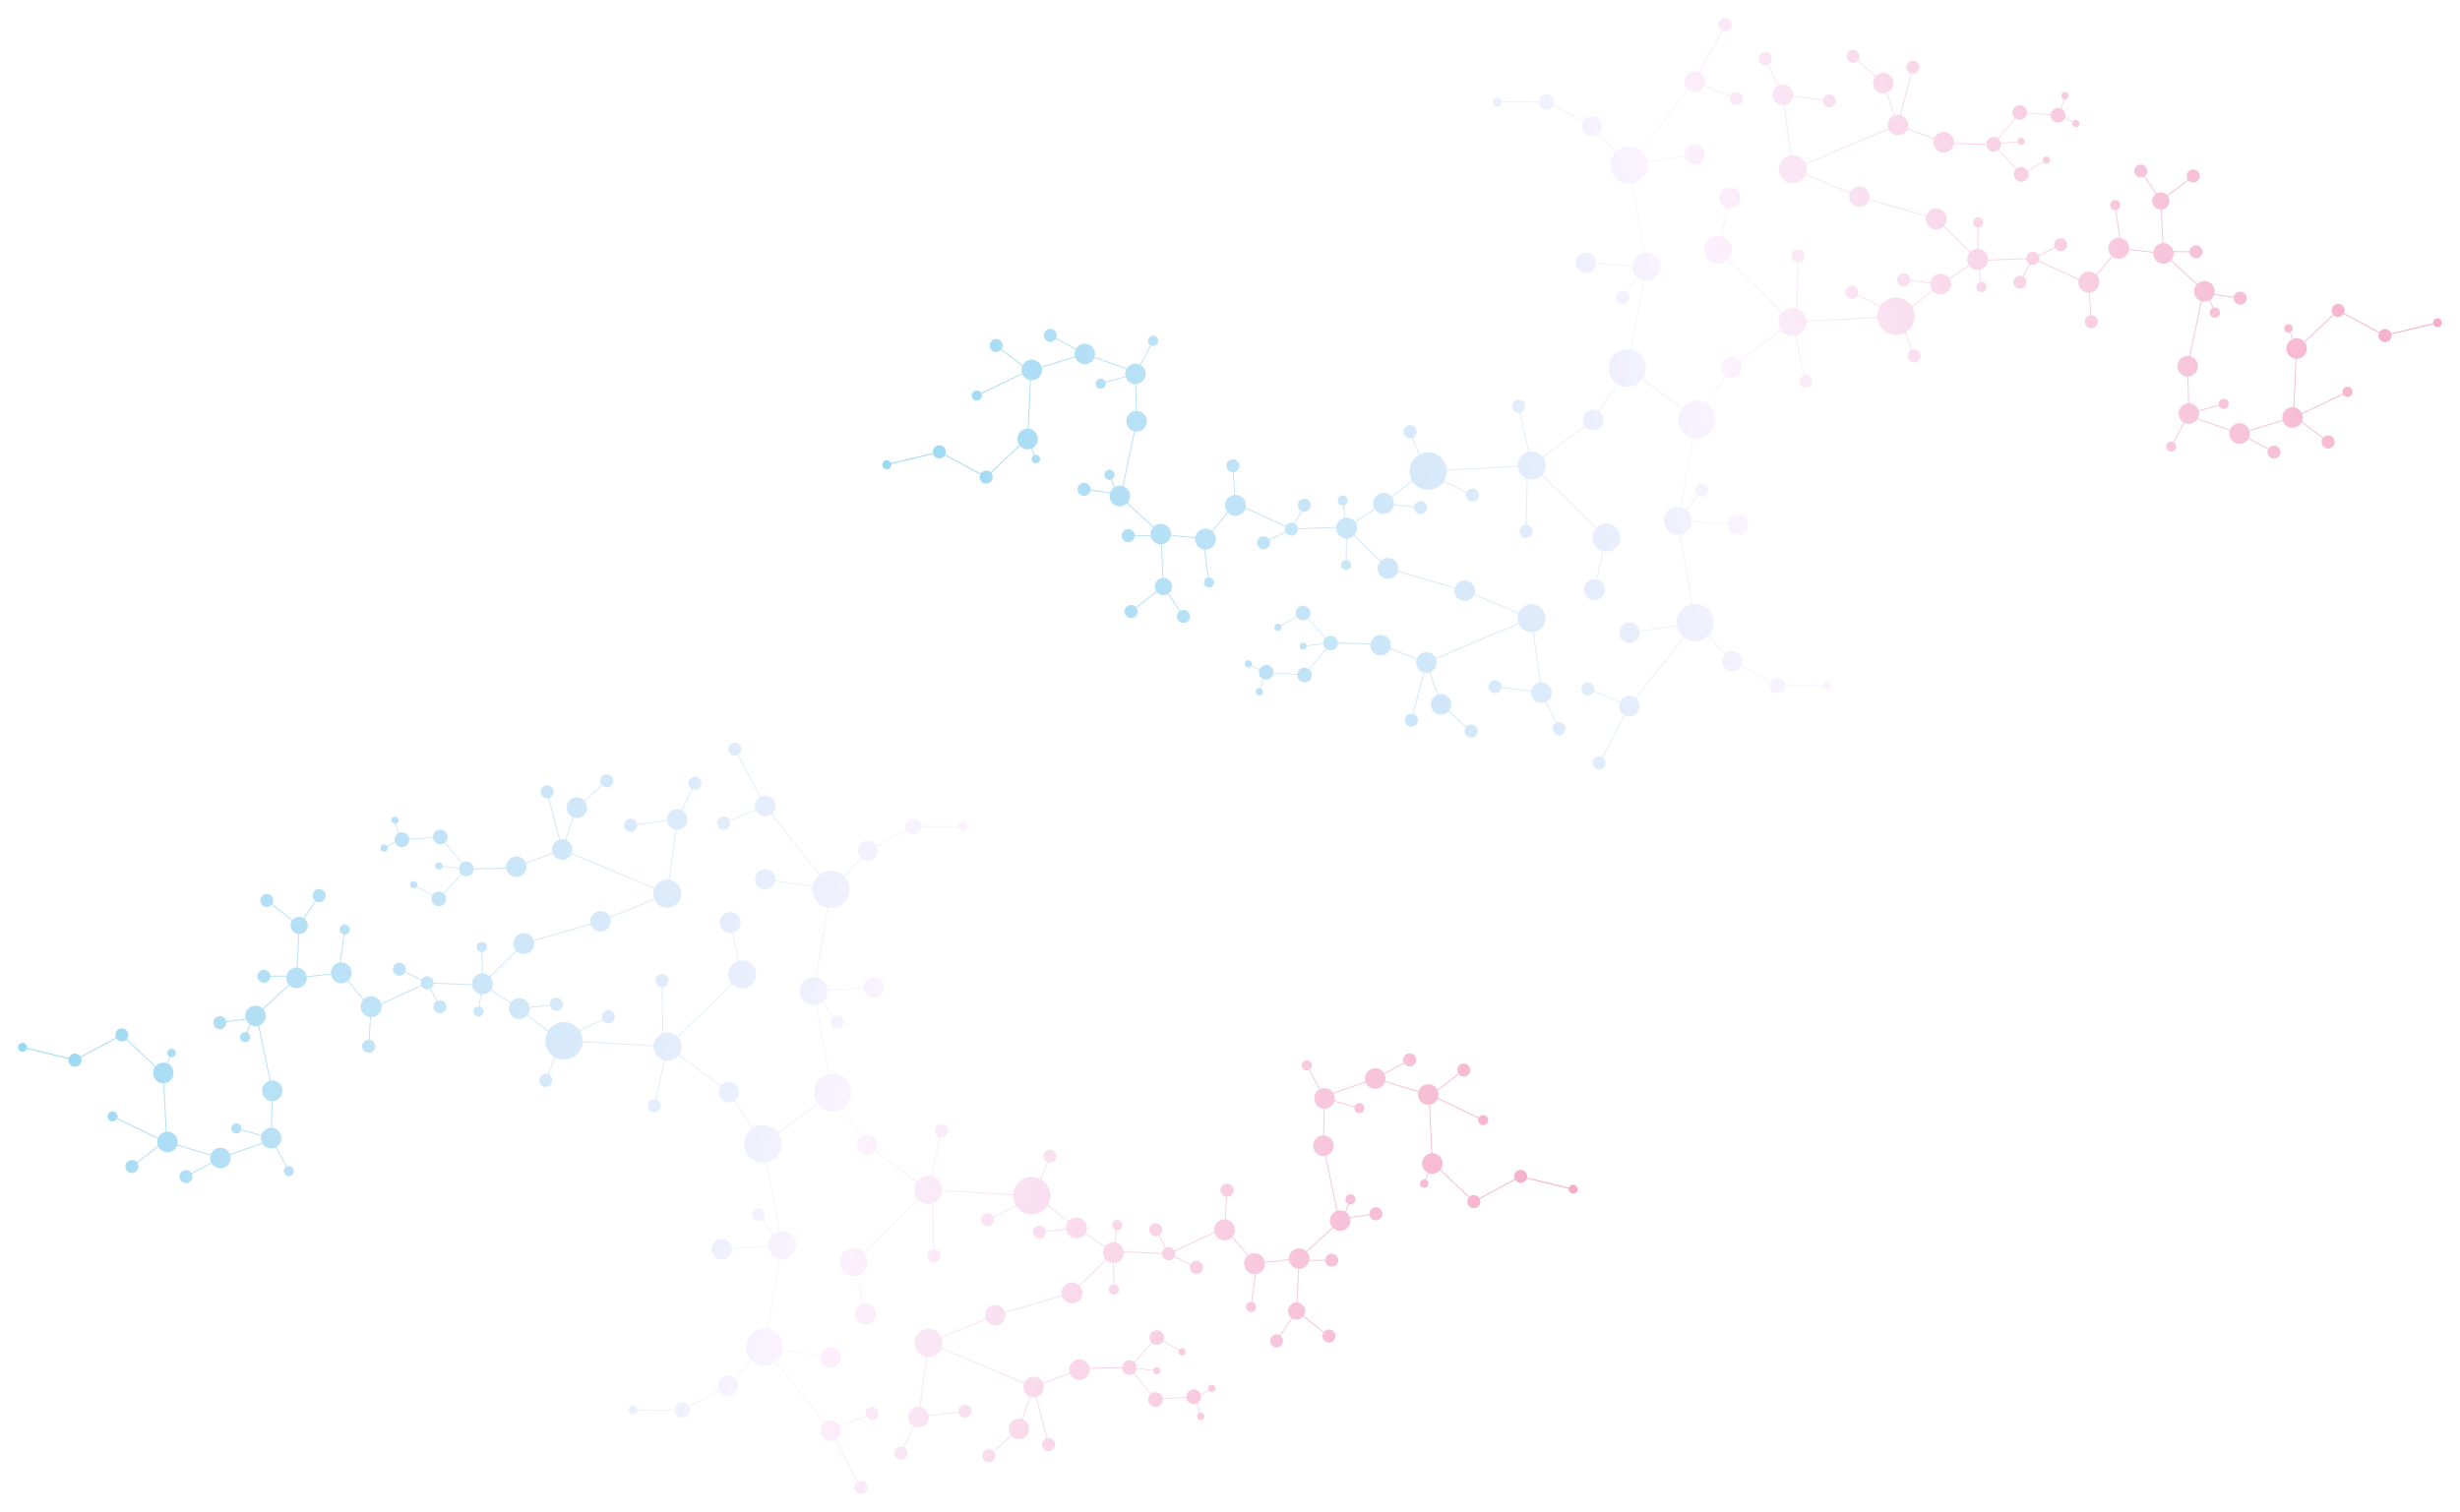 <svg width="1093" height="672" viewBox="0 0 1093 672" fill="none" xmlns="http://www.w3.org/2000/svg">
<g opacity="0.4" filter="url(#filter0_f_2403_1567)">
<path d="M10.16 463.459C11.246 463.561 12.055 464.532 11.954 465.629C11.95 465.64 11.943 465.661 11.94 465.682L30.607 470.182C30.838 469.524 31.301 468.947 31.959 468.592C33.308 467.86 34.976 468.324 35.775 469.594L51.482 461.13C50.865 459.75 51.405 458.1 52.754 457.379C54.166 456.612 55.917 457.15 56.674 458.565C57.249 459.634 57.084 460.894 56.37 461.78L69.175 473.855C69.519 473.461 69.939 473.127 70.426 472.859C71.638 472.209 73.012 472.159 74.207 472.617L75.37 469.644C74.508 469.211 74.098 468.187 74.459 467.272C74.834 466.298 75.92 465.826 76.894 466.206C77.857 466.579 78.334 467.681 77.963 468.652C77.602 469.566 76.607 470.041 75.682 469.774L74.522 472.747C75.321 473.12 76.014 473.735 76.498 474.541L76.684 474.907C77.742 477.095 76.897 479.748 74.739 480.909C74.189 481.212 73.597 481.388 73.012 481.44L74.028 502.965C75.78 502.831 77.535 503.708 78.415 505.365C78.968 506.413 79.084 507.581 78.817 508.647L93.648 513.133C94.016 512.102 94.752 511.184 95.796 510.617C98.014 509.432 100.768 510.262 101.963 512.489C102.043 512.637 102.106 512.792 102.173 512.939L116.426 507.898C115.921 506.902 115.805 505.801 116.044 504.784L107.123 502.304C106.941 502.8 106.58 503.226 106.086 503.496C104.983 504.088 103.613 503.669 103.031 502.568C102.443 501.47 102.852 500.094 103.946 499.51C105.046 498.909 106.412 499.331 107.004 500.425C107.253 500.896 107.32 501.417 107.229 501.899L116.156 504.376C116.506 503.296 117.252 502.349 118.328 501.776C118.983 501.421 119.68 501.248 120.378 501.224L120.665 489.328C119.158 489.216 117.732 488.361 116.965 486.932C115.777 484.702 116.615 481.933 118.826 480.737C119.155 480.561 119.495 480.427 119.838 480.336L114.716 455.908C113.56 456.232 112.34 456.046 111.317 455.472L109.954 458.934C110.284 459.103 110.589 459.36 110.816 459.694C111.499 460.739 111.216 462.136 110.186 462.832C109.156 463.529 107.754 463.255 107.057 462.21C106.36 461.168 106.643 459.761 107.68 459.071C108.262 458.677 108.949 458.596 109.562 458.776L110.96 455.254C110.375 454.856 109.874 454.325 109.516 453.65C109.422 453.477 109.355 453.298 109.285 453.115L100.558 454.318C100.628 455.328 100.172 456.327 99.279 456.925C97.954 457.829 96.147 457.467 95.253 456.13C94.367 454.793 94.728 452.981 96.055 452.095C97.387 451.19 99.184 451.553 100.078 452.886C100.288 453.213 100.428 453.551 100.505 453.91L109.142 452.714L109.089 452.534C108.626 450.575 109.509 448.467 111.37 447.465C113.174 446.494 115.343 446.866 116.723 448.239L128.261 437.536C128.068 437.3 127.886 437.043 127.732 436.762C127.273 435.889 127.115 434.933 127.227 434.025L120.167 434.078C120.104 435.049 119.565 435.967 118.65 436.463C117.235 437.226 115.48 436.692 114.726 435.277C113.963 433.859 114.499 432.097 115.911 431.333C117.323 430.58 119.071 431.112 119.835 432.526C120.027 432.878 120.136 433.275 120.167 433.666L127.308 433.606C127.581 432.354 128.38 431.221 129.599 430.563C130.29 430.197 131.043 430.01 131.772 430.017L132.539 415.118C131.323 414.987 130.195 414.28 129.571 413.119C128.878 411.821 129.004 410.287 129.782 409.137L120.697 402.125C120.479 402.374 120.21 402.596 119.908 402.754C118.496 403.518 116.737 402.983 115.988 401.572C115.224 400.154 115.753 398.392 117.158 397.625C118.573 396.875 120.329 397.396 121.085 398.814C121.607 399.792 121.513 400.939 120.949 401.801L130.044 408.809C130.332 408.461 130.703 408.162 131.13 407.933C132.353 407.268 133.776 407.349 134.89 408.011L140.037 400.323C139.718 400.081 139.452 399.771 139.255 399.405C138.499 397.984 139.028 396.225 140.44 395.458C141.852 394.701 143.603 395.229 144.364 396.647C145.121 398.061 144.591 399.827 143.18 400.591C142.272 401.083 141.21 401.027 140.373 400.549L135.226 408.243C135.654 408.56 136.029 408.982 136.298 409.488C137.3 411.357 136.596 413.679 134.739 414.678C134.168 414.991 133.551 415.135 132.945 415.132L132.192 430.035C133.66 430.183 135.023 431.031 135.773 432.428C136.018 432.892 136.183 433.384 136.256 433.877L146.998 432.688C146.883 430.915 147.776 429.163 149.43 428.269C149.924 428.002 150.436 427.84 150.954 427.759L152.671 415.332C152.065 415.188 151.511 414.801 151.199 414.199C150.611 413.098 151.024 411.726 152.121 411.142C153.214 410.547 154.584 410.963 155.169 412.057C155.758 413.158 155.344 414.534 154.248 415.125C153.88 415.325 153.477 415.413 153.081 415.382L151.385 427.72C153.123 427.629 154.833 428.533 155.712 430.165C156.742 432.097 156.29 434.415 154.752 435.816L161.637 444.101C161.949 443.777 162.32 443.503 162.719 443.278C164.99 442.068 167.796 442.912 169.008 445.188C169.156 445.452 169.271 445.723 169.355 445.997L187.101 437.814C186.835 437.124 186.856 436.368 187.126 435.714L179.943 432.185C179.677 432.642 179.299 433.029 178.808 433.289C177.4 434.053 175.644 433.522 174.888 432.104C174.124 430.686 174.656 428.923 176.068 428.167C177.48 427.403 179.225 427.935 179.989 429.353C180.406 430.148 180.437 431.038 180.129 431.815L187.304 435.334C187.567 434.887 187.942 434.503 188.436 434.236C189.845 433.476 191.603 434.004 192.364 435.425C192.578 435.84 192.69 436.273 192.7 436.709L209.665 437.399C209.623 435.696 210.513 434.035 212.114 433.173C212.724 432.843 213.379 432.663 214.041 432.621L213.915 423.129C213.175 423.072 212.482 422.654 212.107 421.954C211.518 420.845 211.928 419.47 213.025 418.886C214.121 418.295 215.491 418.699 216.08 419.807C216.669 420.909 216.255 422.277 215.159 422.872C214.889 423.013 214.608 423.101 214.328 423.132L214.451 432.621C215.575 432.656 216.662 433.096 217.488 433.895L229.261 422.422C229.026 422.151 228.812 421.855 228.637 421.528C227.421 419.259 228.273 416.433 230.533 415.216C232.789 413.988 235.606 414.847 236.818 417.12C236.951 417.352 237.046 417.584 237.126 417.83L262.395 410.502C261.922 408.524 262.805 406.41 264.669 405.404C266.886 404.211 269.644 405.045 270.839 407.268C270.877 407.346 270.912 407.427 270.951 407.504L290.655 399.384C290.112 397.931 290.154 396.383 290.666 394.997L253.891 379.516C253.489 380.368 252.823 381.107 251.929 381.592C249.712 382.785 246.954 381.947 245.759 379.724C245.7 379.615 245.651 379.492 245.591 379.372L233.784 383.875C234.415 385.927 233.542 388.199 231.594 389.251C229.373 390.451 226.612 389.614 225.421 387.39C225.2 386.961 225.046 386.521 224.969 386.067L210.467 386.391C210.446 386.711 210.376 387.038 210.257 387.355C209.595 389.026 207.703 389.856 206.032 389.195C205.699 389.065 205.397 388.878 205.138 388.66L197.3 397.21C198.173 398.096 198.502 399.461 198.015 400.703C197.507 401.984 196.302 402.762 195.02 402.776L194.722 402.769C194.413 402.733 194.095 402.667 193.793 402.55C192.868 402.185 192.203 401.428 191.908 400.559L191.824 400.267C191.67 399.63 191.709 398.962 191.957 398.304C191.996 398.212 192.034 398.124 192.087 398.033L185.125 394.089C184.712 394.691 183.927 394.944 183.216 394.666C182.389 394.335 181.975 393.392 182.305 392.566C182.638 391.739 183.573 391.338 184.4 391.658C185.227 391.992 185.626 392.924 185.304 393.758C185.293 393.779 185.286 393.804 185.272 393.825L192.227 397.773C193.04 396.464 194.697 395.887 196.172 396.474C196.516 396.605 196.81 396.777 197.076 396.999L204.924 388.46C204.262 387.798 203.919 386.887 203.975 385.951L196.603 385.153C196.575 385.241 196.558 385.336 196.516 385.427C196.19 386.257 195.261 386.662 194.427 386.335C193.601 386.008 193.198 385.068 193.52 384.231C193.849 383.408 194.788 382.992 195.612 383.323C196.246 383.58 196.642 384.199 196.628 384.854L204.006 385.652C204.045 385.416 204.105 385.184 204.192 384.949C204.385 384.467 204.683 384.051 205.04 383.714L197.57 374.594C196.701 375.238 195.51 375.439 194.42 375.009C193.275 374.556 192.528 373.511 192.388 372.357L181.849 373.124C181.86 373.546 181.786 373.989 181.622 374.408C180.97 376.09 179.071 376.909 177.403 376.255C176.499 375.896 175.844 375.175 175.546 374.327L172.109 376.251C172.284 376.631 172.305 377.082 172.141 377.504C171.818 378.331 170.876 378.735 170.049 378.408C169.226 378.077 168.816 377.138 169.145 376.308C169.471 375.481 170.406 375.073 171.23 375.396C171.549 375.523 171.794 375.731 171.965 375.991L175.448 374.031C175.28 373.384 175.308 372.684 175.571 372.015C175.848 371.301 176.349 370.745 176.955 370.39L175.795 366.101C175.511 366.147 175.217 366.122 174.93 366.01C174.099 365.675 173.693 364.743 174.022 363.913C174.341 363.075 175.276 362.674 176.107 362.998C176.93 363.325 177.344 364.268 177.014 365.095C176.839 365.538 176.489 365.865 176.079 366.017L177.224 370.249C178.009 369.887 178.927 369.831 179.796 370.172C180.942 370.629 181.695 371.671 181.832 372.832L192.371 372.061C192.357 371.635 192.423 371.196 192.606 370.777C193.257 369.095 195.149 368.272 196.82 368.937C198.492 369.602 199.315 371.498 198.653 373.18C198.464 373.669 198.162 374.074 197.805 374.404L205.282 383.541C206.151 382.883 207.335 382.686 208.421 383.119C209.633 383.59 210.383 384.713 210.467 385.927L224.902 385.613C224.808 384.579 225.081 383.552 225.634 382.697L225.887 382.359C226.255 381.895 226.721 381.494 227.285 381.188C229.495 379.998 232.267 380.829 233.444 383.056C233.521 383.196 233.588 383.337 233.647 383.471L245.451 378.985C244.771 376.913 245.64 374.584 247.62 373.525C247.872 373.384 248.142 373.271 248.422 373.187L243.629 354.755C242.424 354.976 241.163 354.406 240.543 353.267C239.789 351.859 240.322 350.086 241.73 349.333C243.142 348.566 244.898 349.097 245.654 350.512C246.415 351.933 245.886 353.696 244.474 354.463C244.323 354.537 244.179 354.596 244.029 354.646L248.829 373.081C249.589 372.92 250.367 372.955 251.085 373.169L254.578 363.192C253.615 362.808 252.784 362.101 252.262 361.116C251.071 358.885 251.905 356.113 254.116 354.91C255.955 353.935 258.152 354.326 259.532 355.757L267.342 348.795C267.251 348.675 267.163 348.542 267.086 348.401C266.329 346.986 266.858 345.22 268.26 344.457C269.682 343.704 271.431 344.221 272.191 345.646C272.951 347.057 272.419 348.827 271.01 349.586C269.865 350.213 268.495 349.97 267.608 349.101L259.813 356.06C259.988 356.282 260.152 356.517 260.286 356.781C261.477 359.008 260.65 361.781 258.432 362.973C257.321 363.572 256.081 363.66 254.971 363.322L251.477 373.31C252.434 373.694 253.261 374.401 253.79 375.386C254.427 376.586 254.484 377.947 254.049 379.136L290.834 394.61C291.38 393.424 292.302 392.386 293.539 391.714C294.67 391.109 295.911 390.88 297.102 391.007L300.08 368.648C298.77 368.413 297.564 367.593 296.881 366.316C296.643 365.872 296.492 365.408 296.408 364.933L283.115 366.647C283.171 367.737 282.618 368.821 281.595 369.373C280.179 370.13 278.417 369.605 277.667 368.188C276.91 366.773 277.439 365.007 278.848 364.251C280.26 363.48 282.015 364.022 282.772 365.433C282.912 365.69 283.007 365.96 283.059 366.238L296.356 364.532C296.212 362.773 297.095 361.017 298.745 360.127C300.024 359.441 301.478 359.431 302.725 359.972L307.305 350.628C306.86 350.364 306.478 349.991 306.211 349.495C305.455 348.081 305.984 346.318 307.403 345.551C308.804 344.788 310.563 345.322 311.316 346.73C312.077 348.158 311.548 349.917 310.139 350.681C309.351 351.11 308.447 351.127 307.68 350.821L303.09 360.155C303.839 360.567 304.481 361.193 304.915 361.999C306.099 364.215 305.272 366.995 303.055 368.188C302.235 368.624 301.348 368.796 300.494 368.715L297.515 391.074C299.341 391.383 301.009 392.502 301.958 394.268C303.573 397.305 302.438 401.083 299.425 402.716C296.394 404.341 292.631 403.205 291.013 400.172C290.939 400.038 290.88 399.908 290.82 399.774L271.119 407.891C271.862 409.992 271 412.38 268.982 413.461C266.76 414.657 264.01 413.823 262.812 411.599C262.696 411.371 262.595 411.142 262.517 410.903L237.253 418.224C237.736 420.24 236.832 422.4 234.933 423.431C233.129 424.406 230.967 424.058 229.555 422.714L217.79 434.18C218.021 434.451 218.228 434.75 218.403 435.073C219.233 436.628 219.097 438.437 218.203 439.812L226.952 445.54C227.351 444.984 227.88 444.492 228.518 444.143C230.781 442.933 233.595 443.784 234.807 446.047C235.063 446.515 235.224 447.011 235.301 447.517L244.298 446.472C244.256 445.392 244.806 444.33 245.819 443.784C247.224 443.021 248.99 443.552 249.743 444.97C250.5 446.384 249.974 448.147 248.559 448.914C247.157 449.678 245.392 449.143 244.635 447.728C244.495 447.458 244.39 447.176 244.344 446.884L235.35 447.925C235.42 449.013 235.122 450.086 234.495 450.969L243.566 458.121C244.312 456.943 245.35 455.937 246.67 455.219C250.44 453.185 255.083 454.389 257.43 457.882L267.584 452.992C267.051 451.637 267.601 450.068 268.908 449.361C270.32 448.604 272.072 449.132 272.832 450.55C273.589 451.964 273.06 453.731 271.651 454.491C270.264 455.243 268.54 454.733 267.766 453.372L257.661 458.234C257.735 458.361 257.809 458.48 257.882 458.617C258.593 459.947 258.902 461.397 258.856 462.801L290.417 464.56C290.596 462.54 291.752 460.648 293.661 459.61C293.879 459.504 294.103 459.399 294.331 459.307L293.931 438.694C292.957 438.648 292.022 438.099 291.524 437.167C290.774 435.756 291.303 433.99 292.708 433.23C294.117 432.47 295.883 433.001 296.64 434.419C297.396 435.833 296.867 437.596 295.459 438.359C295.105 438.549 294.723 438.662 294.348 438.697L294.741 459.159C296.927 458.47 299.309 459.061 300.935 460.651L325.142 437.244C324.823 436.885 324.532 436.474 324.283 436.023C322.665 432.994 323.793 429.208 326.816 427.576C327.191 427.379 327.57 427.22 327.959 427.104L325.243 414.569C323.334 414.892 321.33 413.999 320.363 412.183C319.157 409.914 320.005 407.082 322.262 405.872C324.525 404.651 327.331 405.502 328.544 407.764C329.753 410.037 328.905 412.862 326.652 414.08C326.326 414.256 325.986 414.386 325.636 414.477L328.355 426.995C331.021 426.38 333.869 427.597 335.225 430.123C336.847 433.159 335.716 436.934 332.696 438.567C330.254 439.886 327.31 439.397 325.429 437.55L301.219 460.943C301.541 461.305 301.839 461.714 302.077 462.157C303.216 464.296 302.995 466.787 301.716 468.655L320.324 482.454C320.692 482 321.158 481.599 321.708 481.317C323.929 480.118 326.687 480.948 327.878 483.175C328.961 485.212 328.362 487.714 326.543 489.033L334.595 501.287C334.749 501.185 334.903 501.097 335.068 501.009C338.683 499.056 343.105 500.091 345.54 503.254L363.149 490.271C362.995 490.036 362.844 489.8 362.704 489.547C362.147 488.495 361.835 487.372 361.755 486.257C361.457 483.027 363.062 479.783 366.082 478.147C366.786 477.778 367.504 477.514 368.244 477.356L362.428 446.68C359.898 447.074 357.281 445.864 356.002 443.468C354.376 440.442 355.508 436.653 358.531 435.031C359.737 434.38 361.065 434.166 362.319 434.345L367.623 403.437C365.287 402.969 363.153 401.488 361.941 399.212C361.086 397.625 360.802 395.876 361.026 394.216L344.478 391.64C344.23 392.928 343.413 394.092 342.169 394.772C339.959 395.968 337.191 395.123 336.01 392.903C334.815 390.676 335.646 387.904 337.863 386.715C340.085 385.522 342.842 386.352 344.03 388.583C344.482 389.424 344.643 390.346 344.545 391.236L361.082 393.804C361.426 391.908 362.414 390.163 363.931 388.889L342.663 361.897C342.509 362.013 342.341 362.122 342.159 362.224C339.941 363.417 337.18 362.583 335.993 360.352C335.947 360.275 335.908 360.19 335.87 360.113L324.266 364.891C324.697 366.207 324.14 367.688 322.885 368.37C321.47 369.127 319.718 368.592 318.954 367.178C318.197 365.763 318.73 364.001 320.142 363.237C321.547 362.477 323.309 363.009 324.066 364.43C324.077 364.458 324.087 364.483 324.105 364.511L335.712 359.73C334.987 357.7 335.786 355.392 337.671 354.269L327.671 335.573C326.294 336.189 324.662 335.64 323.929 334.289C323.176 332.875 323.709 331.109 325.114 330.352C326.526 329.585 328.284 330.113 329.038 331.531C329.763 332.889 329.315 334.556 328.036 335.369L338.035 354.065C340.225 353.01 342.856 353.858 344.019 356.021C345.039 357.942 344.559 360.268 342.989 361.647L364.267 388.639C364.593 388.386 364.947 388.157 365.322 387.95C368.52 386.226 372.346 386.841 374.876 389.199L382.405 381.191C381.558 380.29 381.074 379.052 381.193 377.722C381.414 375.27 383.569 373.468 386.004 373.694C387.468 373.824 388.701 374.661 389.395 375.829L402.646 368.733C402.411 368.212 402.296 367.625 402.352 367.012C402.527 365.123 404.191 363.719 406.076 363.895C407.782 364.05 409.072 365.433 409.18 367.097H425.749C425.872 366.024 426.821 365.236 427.897 365.338C428.986 365.429 429.789 366.407 429.687 367.501C429.589 368.589 428.629 369.408 427.539 369.303C426.576 369.218 425.844 368.472 425.739 367.551H409.184C409.184 367.579 409.177 367.611 409.184 367.635C409.012 369.531 407.355 370.925 405.459 370.756C404.345 370.647 403.406 370.024 402.86 369.141L389.612 376.234C389.942 376.93 390.089 377.715 390.019 378.528C389.795 380.976 387.643 382.778 385.201 382.556C384.255 382.472 383.407 382.088 382.728 381.511L375.191 389.515C375.706 390.057 376.165 390.662 376.526 391.352C378.692 395.401 377.178 400.443 373.145 402.614C371.516 403.49 369.729 403.764 368.023 403.514L362.722 434.429C364.46 434.788 366.029 435.889 366.933 437.578C367.336 438.335 367.571 439.13 367.648 439.925L383.733 438.905C383.698 437.251 384.571 435.629 386.13 434.788C388.341 433.592 391.108 434.429 392.296 436.66C393.484 438.876 392.65 441.645 390.425 442.849C388.221 444.041 385.454 443.211 384.266 440.984C383.982 440.453 383.814 439.886 383.758 439.316L367.669 440.344C367.729 442.18 366.975 443.981 365.567 445.216L370.468 451.729C370.542 451.686 370.605 451.648 370.679 451.609C372.087 450.849 373.842 451.384 374.606 452.805C375.356 454.22 374.827 455.979 373.415 456.739C372.003 457.502 370.251 456.967 369.491 455.553C368.839 454.336 369.144 452.862 370.136 451.979L365.241 445.477C364.985 445.688 364.701 445.86 364.4 446.019C363.892 446.304 363.367 446.494 362.83 446.61L368.643 477.282C372.052 476.715 375.577 478.334 377.294 481.557C377.882 482.668 378.194 483.868 378.254 485.054C378.45 487.911 377.16 490.75 374.732 492.449L382.784 504.696C382.843 504.657 382.896 504.626 382.962 504.598C385.177 503.394 387.938 504.232 389.132 506.462C389.952 508.003 389.809 509.808 388.908 511.173L407.516 524.979C408.028 524.332 408.679 523.779 409.457 523.361C410.764 522.646 412.204 522.46 413.56 522.727L417.477 505.315C416.769 505.101 416.142 504.605 415.76 503.905C415.003 502.49 415.532 500.728 416.944 499.968C418.356 499.201 420.112 499.732 420.872 501.146C421.629 502.568 421.1 504.327 419.684 505.094C419.11 505.4 418.483 505.495 417.876 505.4L413.963 522.815C415.574 523.237 417.014 524.311 417.862 525.901C418.381 526.886 418.623 527.948 418.602 528.99L450.152 530.742C450.38 528.029 451.918 525.468 454.49 524.085C456.995 522.731 459.892 522.812 462.243 524.04L465.239 516.447C464.71 516.204 464.244 515.772 463.946 515.212C463.182 513.794 463.715 512.032 465.13 511.268C466.539 510.508 468.297 511.036 469.047 512.461C469.808 513.872 469.278 515.634 467.877 516.398C467.145 516.788 466.353 516.841 465.624 516.609L462.615 524.247C463.876 524.993 464.962 526.084 465.712 527.473C467.103 530.073 466.956 533.074 465.638 535.474L474.758 542.669C475.116 542.243 475.557 541.881 476.079 541.606C478.332 540.385 481.159 541.24 482.361 543.51C483.163 544.994 483.069 546.729 482.27 548.083L491.026 553.808C491.415 553.322 491.898 552.893 492.487 552.576C493.328 552.126 494.235 551.964 495.121 552.049L495.875 546.644C495.269 546.493 494.725 546.106 494.407 545.508C493.822 544.41 494.221 543.035 495.332 542.433C496.425 541.853 497.795 542.264 498.376 543.365C498.965 544.467 498.555 545.835 497.458 546.43C497.083 546.637 496.681 546.715 496.288 546.69L495.531 552.101C496.866 552.362 498.075 553.195 498.769 554.476C499.056 555.018 499.224 555.584 499.291 556.151L516.297 556.84C516.396 555.985 516.865 555.19 517.629 554.705L514.675 549.195C513.298 549.814 511.666 549.273 510.951 547.925C510.184 546.504 510.716 544.741 512.128 543.974C513.537 543.214 515.295 543.749 516.052 545.17C516.777 546.521 516.319 548.189 515.047 549.002L517.99 554.518C519.36 553.903 520.982 554.43 521.714 555.771L539.527 547.559C539.103 545.585 540 543.474 541.871 542.479C542.599 542.074 543.377 541.905 544.155 541.919L544.807 531.861C543.913 531.734 543.1 531.213 542.638 530.358C541.878 528.937 542.407 527.185 543.819 526.414C545.227 525.654 546.982 526.186 547.743 527.604C548.496 529.018 547.967 530.784 546.562 531.551C546.135 531.773 545.672 531.889 545.206 531.878L544.568 541.941C546.04 542.102 547.41 542.971 548.16 544.375C549.085 546.096 548.804 548.14 547.634 549.561L554.554 557.882C554.747 557.734 554.939 557.604 555.167 557.481C557.43 556.27 560.237 557.111 561.446 559.384C561.701 559.866 561.869 560.362 561.947 560.862L572.682 559.669C572.57 557.935 573.446 556.218 575.064 555.342C576.876 554.364 579.041 554.74 580.418 556.116L591.962 545.413C591.763 545.177 591.584 544.913 591.433 544.628C590.246 542.401 591.069 539.629 593.287 538.436C593.479 538.334 593.669 538.25 593.865 538.18L588.732 513.71C586.875 514.02 584.931 513.129 583.988 511.353C582.8 509.136 583.631 506.364 585.841 505.168C586.5 504.812 587.208 504.636 587.898 504.622L588.185 492.731C586.679 492.618 585.253 491.756 584.486 490.328C583.329 488.164 584.083 485.483 586.164 484.237L581.546 475.593C580.484 476.043 579.234 475.621 578.68 474.583C578.088 473.479 578.501 472.106 579.598 471.508C580.695 470.921 582.058 471.325 582.653 472.437C583.203 473.475 582.874 474.759 581.903 475.396L586.528 484.04C588.609 483.034 591.107 483.759 592.341 485.708L606.671 480.635C606.051 478.594 606.933 476.328 608.871 475.283C611.033 474.122 613.71 474.879 614.939 476.976L623.709 472.247C623.092 470.865 623.625 469.218 624.984 468.49C626.389 467.726 628.145 468.261 628.901 469.675C629.658 471.09 629.129 472.856 627.724 473.626C626.368 474.337 624.708 473.894 623.912 472.606L615.132 477.338C615.605 478.334 615.696 479.424 615.444 480.434L630.278 484.92C630.65 483.886 631.375 482.964 632.426 482.408C634.637 481.212 637.398 482.042 638.592 484.276C638.599 484.29 638.606 484.304 638.614 484.318L647.954 477.152C647.912 477.088 647.874 477.011 647.821 476.93C647.064 475.523 647.59 473.76 649.012 473C650.41 472.237 652.173 472.761 652.926 474.179C653.69 475.597 653.161 477.366 651.752 478.126C650.54 478.774 649.075 478.471 648.207 477.482L638.789 484.702C639.227 485.764 639.234 486.911 638.88 487.949L657.057 496.66C657.253 496.323 657.547 496.024 657.926 495.83C659.015 495.236 660.385 495.644 660.974 496.745C661.566 497.846 661.145 499.218 660.056 499.816C658.956 500.404 657.589 499.992 656.997 498.891C656.685 498.296 656.661 497.624 656.875 497.04L638.722 488.322C638.323 489.209 637.65 489.976 636.729 490.468C636.459 490.62 636.182 490.736 635.902 490.82L635.502 490.922C635.46 490.933 635.408 490.936 635.355 490.954L636.378 512.507C638.007 512.507 639.581 513.39 640.404 514.92C640.684 515.441 640.849 515.986 640.912 516.546L640.947 516.957C640.968 517.974 640.663 518.973 640.064 519.797L652.891 531.892C653.066 531.734 653.262 531.59 653.483 531.467C654.832 530.738 656.493 531.196 657.298 532.476L673.002 524.004C672.389 522.625 672.928 520.982 674.281 520.25C675.693 519.494 677.444 520.029 678.201 521.447C678.52 522.048 678.611 522.727 678.499 523.357L697.153 527.846C697.45 527.023 698.27 526.464 699.192 526.545C700.271 526.647 701.087 527.614 700.993 528.719C700.884 529.81 699.917 530.622 698.824 530.517C697.734 530.418 696.932 529.454 697.026 528.353C697.03 528.335 697.037 528.318 697.037 528.297L678.373 523.797C678.142 524.451 677.683 525.032 677.017 525.387C675.672 526.115 674.004 525.654 673.205 524.374L657.495 532.849C658.118 534.236 657.575 535.875 656.23 536.603C654.814 537.363 653.059 536.828 652.299 535.411C651.735 534.345 651.889 533.089 652.607 532.209L639.808 520.127C639.465 520.514 639.034 520.859 638.543 521.119C637.338 521.781 635.972 521.827 634.777 521.369L633.617 524.332C634.479 524.764 634.882 525.792 634.521 526.71C634.143 527.681 633.06 528.163 632.086 527.772C631.116 527.403 630.65 526.305 631.028 525.331C631.389 524.42 632.377 523.941 633.302 524.205L634.458 521.232C633.659 520.852 632.969 520.25 632.489 519.434L632.293 519.079C631.245 516.883 632.09 514.224 634.241 513.066C634.802 512.771 635.387 512.591 635.979 512.542L634.952 491.014C633.204 491.151 631.452 490.264 630.576 488.621C630.009 487.569 629.903 486.405 630.166 485.335L615.332 480.842C614.971 481.884 614.232 482.791 613.195 483.361C610.977 484.554 608.216 483.72 607.025 481.497C606.947 481.345 606.874 481.198 606.814 481.043L592.558 486.088C593.063 487.08 593.182 488.178 592.947 489.198L601.867 491.675C602.049 491.183 602.403 490.757 602.904 490.482C604.004 489.891 605.371 490.306 605.952 491.404C606.552 492.505 606.131 493.878 605.038 494.472C603.941 495.063 602.575 494.652 601.983 493.547C601.738 493.082 601.667 492.558 601.755 492.083L592.835 489.585C592.484 490.672 591.738 491.619 590.67 492.199C590.014 492.555 589.307 492.731 588.602 492.741L588.322 504.647C589.829 504.749 591.258 505.604 592.018 507.043C593.206 509.27 592.372 512.035 590.154 513.235C589.825 513.407 589.496 513.541 589.149 513.636L594.264 538.06C595.427 537.736 596.643 537.923 597.673 538.493L599.033 535.034C598.696 534.855 598.402 534.601 598.178 534.267C597.488 533.233 597.757 531.815 598.798 531.129C599.828 530.425 601.233 530.714 601.923 531.752C602.627 532.79 602.337 534.2 601.31 534.893C600.729 535.28 600.042 535.358 599.425 535.182L598.034 538.707C598.616 539.112 599.117 539.647 599.481 540.305C599.565 540.487 599.635 540.667 599.705 540.85L608.437 539.647C608.363 538.644 608.811 537.631 609.708 537.036C611.043 536.142 612.844 536.501 613.734 537.835C614.62 539.168 614.263 540.98 612.928 541.881C611.597 542.771 609.799 542.412 608.917 541.075C608.703 540.758 608.563 540.414 608.486 540.055L599.839 541.247L599.888 541.427C600.361 543.394 599.467 545.505 597.614 546.5C595.813 547.482 593.641 547.098 592.257 545.733L580.723 556.429C580.929 556.664 581.098 556.928 581.252 557.21C581.725 558.086 581.875 559.039 581.756 559.943L588.813 559.884C588.876 558.913 589.415 557.994 590.337 557.509C591.745 556.742 593.497 557.28 594.254 558.695C595.018 560.112 594.492 561.872 593.077 562.635C591.672 563.395 589.913 562.864 589.149 561.442C588.953 561.073 588.848 560.689 588.82 560.302L581.693 560.362C581.413 561.625 580.611 562.751 579.398 563.409C578.705 563.778 577.955 563.954 577.215 563.954L576.459 578.847C577.667 578.974 578.799 579.681 579.419 580.846C580.117 582.151 579.987 583.681 579.213 584.828L588.294 591.837C588.522 591.587 588.781 591.369 589.086 591.207C590.501 590.447 592.257 590.971 593.01 592.389C593.774 593.807 593.238 595.573 591.829 596.333C590.424 597.096 588.662 596.562 587.909 595.147C587.387 594.169 587.474 593.029 588.045 592.16L578.957 585.155C578.662 585.504 578.298 585.806 577.867 586.035C576.648 586.693 575.218 586.608 574.111 585.954L568.971 593.641C569.28 593.888 569.546 594.197 569.746 594.56C570.495 595.978 569.973 597.744 568.565 598.5C567.149 599.26 565.394 598.736 564.63 597.322C563.881 595.9 564.406 594.134 565.818 593.367C566.74 592.878 567.787 592.931 568.628 593.416L573.768 585.725C573.34 585.398 572.973 584.976 572.703 584.473C571.708 582.601 572.398 580.283 574.262 579.276C574.83 578.974 575.45 578.823 576.056 578.826L576.806 563.923C575.345 563.778 573.975 562.938 573.235 561.53C572.994 561.066 572.825 560.58 572.745 560.081L562.017 561.284C562.129 563.05 561.235 564.802 559.575 565.696C559.084 565.967 558.573 566.129 558.047 566.202L556.33 578.633C556.943 578.777 557.483 579.167 557.805 579.765C558.394 580.867 557.98 582.239 556.88 582.83C555.794 583.428 554.421 583.016 553.839 581.905C553.243 580.807 553.65 579.431 554.75 578.844C555.125 578.636 555.524 578.552 555.92 578.576L557.623 566.245C555.878 566.333 554.168 565.432 553.293 563.796C552.259 561.871 552.711 559.553 554.253 558.149L547.368 549.871C547.056 550.191 546.695 550.465 546.275 550.69C544.025 551.901 541.205 551.053 539.996 548.784C539.856 548.516 539.733 548.242 539.653 547.967L521.91 556.151C522.163 556.844 522.145 557.604 521.879 558.251L529.061 561.78C529.321 561.323 529.709 560.943 530.2 560.675C531.608 559.915 533.364 560.447 534.121 561.864C534.877 563.275 534.352 565.041 532.936 565.808C531.524 566.565 529.78 566.034 529.016 564.616C528.599 563.828 528.571 562.93 528.886 562.149L521.704 558.631C521.448 559.078 521.062 559.472 520.568 559.725C519.163 560.485 517.401 559.965 516.644 558.54C516.417 558.132 516.308 557.692 516.308 557.256L499.34 556.569C499.382 558.276 498.492 559.936 496.891 560.795C496.278 561.122 495.622 561.305 494.96 561.344L495.09 570.833C495.829 570.892 496.526 571.311 496.901 572.018C497.49 573.123 497.073 574.492 495.98 575.086C494.88 575.677 493.513 575.262 492.925 574.161C492.34 573.056 492.753 571.691 493.85 571.096C494.116 570.949 494.396 570.864 494.676 570.84L494.554 561.351C493.429 561.312 492.347 560.869 491.52 560.081L479.754 571.547C479.986 571.818 480.199 572.113 480.375 572.437C481.583 574.717 480.739 577.535 478.476 578.749C476.223 579.973 473.395 579.118 472.19 576.859C472.064 576.617 471.966 576.377 471.882 576.142L446.617 583.463C447.09 585.43 446.193 587.555 444.339 588.561C442.115 589.761 439.361 588.927 438.173 586.696C438.131 586.619 438.085 586.535 438.054 586.461L418.346 594.57C418.885 596.034 418.847 597.585 418.325 598.968L455.113 614.452C455.513 613.594 456.168 612.858 457.072 612.376C459.286 611.184 462.047 612.003 463.235 614.237C463.294 614.353 463.347 614.473 463.399 614.586L475.214 610.089C474.579 608.038 475.455 605.758 477.41 604.706C479.632 603.514 482.389 604.355 483.58 606.578C483.808 607 483.955 607.444 484.036 607.887L498.53 607.574C498.544 607.247 498.622 606.926 498.748 606.606C499.406 604.932 501.291 604.108 502.966 604.77C503.299 604.9 503.607 605.086 503.86 605.308L511.704 596.759C510.828 595.868 510.502 594.496 510.993 593.258C511.49 591.981 512.696 591.2 513.985 591.186L514.286 591.203C514.598 591.217 514.903 591.291 515.211 591.411C516.14 591.787 516.809 592.53 517.096 593.406L517.184 593.687C517.335 594.32 517.3 594.999 517.044 595.647C517.012 595.745 516.97 595.837 516.925 595.928L523.879 599.876C524.296 599.271 525.085 599.01 525.792 599.292C526.619 599.615 527.026 600.558 526.696 601.385C526.381 602.222 525.435 602.627 524.619 602.307C523.781 601.973 523.382 601.037 523.701 600.199C523.715 600.182 523.725 600.161 523.732 600.14L516.777 596.192C515.965 597.501 514.314 598.081 512.825 597.497C512.493 597.36 512.195 597.181 511.921 596.956L504.098 605.512C504.742 606.17 505.082 607.081 505.026 608.017L512.401 608.816C512.419 608.721 512.44 608.626 512.485 608.541C512.808 607.714 513.736 607.303 514.57 607.63C515.401 607.964 515.8 608.893 515.478 609.73C515.152 610.554 514.216 610.969 513.389 610.642C512.745 610.388 512.366 609.762 512.373 609.118L504.991 608.309C504.96 608.548 504.897 608.788 504.805 609.013C504.613 609.498 504.329 609.917 503.954 610.244L511.424 619.385C512.3 618.723 513.484 618.53 514.57 618.952C515.723 619.413 516.476 620.454 516.616 621.605L527.148 620.848C527.138 620.412 527.208 619.972 527.376 619.557C528.035 617.875 529.923 617.048 531.598 617.717C532.498 618.076 533.157 618.79 533.455 619.645L536.885 617.717C536.717 617.333 536.699 616.883 536.857 616.461C537.19 615.638 538.115 615.226 538.942 615.55C539.782 615.877 540.185 616.816 539.856 617.654C539.53 618.48 538.591 618.885 537.761 618.561C537.456 618.442 537.207 618.234 537.029 617.977L533.546 619.937C533.718 620.581 533.69 621.288 533.416 621.956C533.147 622.657 532.649 623.212 532.043 623.575L533.203 627.867C533.483 627.825 533.781 627.842 534.065 627.962C534.895 628.279 535.298 629.225 534.972 630.063C534.643 630.882 533.714 631.297 532.887 630.967C532.06 630.643 531.647 629.697 531.98 628.87C532.155 628.423 532.495 628.106 532.908 627.945L531.766 623.726C530.985 624.081 530.06 624.141 529.198 623.789C528.049 623.332 527.295 622.291 527.162 621.133L516.623 621.904C516.634 622.336 516.56 622.773 516.396 623.188C515.744 624.873 513.852 625.696 512.177 625.038C510.509 624.366 509.683 622.474 510.348 620.792C510.534 620.306 510.835 619.902 511.193 619.568L503.719 610.431C502.847 611.092 501.666 611.289 500.573 610.853C499.364 610.374 498.615 609.259 498.53 608.049L484.095 608.358C484.183 609.389 483.924 610.42 483.356 611.275L483.107 611.616C482.729 612.081 482.27 612.482 481.709 612.781C479.502 613.97 476.738 613.133 475.546 610.909C475.473 610.775 475.41 610.631 475.347 610.497L463.543 614.987C464.223 617.063 463.347 619.381 461.374 620.444C461.108 620.584 460.845 620.697 460.565 620.778L465.361 639.221C466.567 638.992 467.835 639.565 468.445 640.705C469.205 642.109 468.672 643.886 467.26 644.642C465.855 645.409 464.097 644.874 463.34 643.457C462.586 642.042 463.112 640.276 464.513 639.513C464.671 639.439 464.804 639.379 464.969 639.323L460.165 620.883C459.405 621.056 458.631 621.014 457.913 620.799L454.423 630.784C455.376 631.171 456.213 631.874 456.735 632.856C457.923 635.087 457.086 637.859 454.871 639.052C453.036 640.037 450.832 639.639 449.458 638.211L441.656 645.177C441.743 645.3 441.838 645.43 441.908 645.568C442.675 646.989 442.139 648.752 440.727 649.504C439.315 650.264 437.556 649.74 436.803 648.326C436.046 646.901 436.579 645.138 437.977 644.378C439.126 643.763 440.499 644.002 441.379 644.864L449.189 637.901C449.01 637.68 448.852 637.451 448.709 637.183C447.521 634.956 448.355 632.184 450.565 630.991C451.676 630.393 452.92 630.305 454.034 630.643L457.527 620.648C456.571 620.261 455.737 619.553 455.222 618.575C454.577 617.383 454.518 616.018 454.952 614.835L418.171 599.359C417.628 600.548 416.71 601.586 415.466 602.251C414.331 602.859 413.097 603.081 411.903 602.961L408.925 625.309C410.238 625.545 411.44 626.365 412.123 627.645C412.365 628.085 412.519 628.55 412.596 629.014L425.893 627.315C425.833 626.228 426.387 625.137 427.417 624.592C428.825 623.832 430.577 624.356 431.337 625.784C432.094 627.188 431.565 628.961 430.157 629.714C428.745 630.481 426.989 629.95 426.222 628.532C426.092 628.275 425.994 628.001 425.942 627.723L412.656 629.433C412.796 631.192 411.91 632.951 410.259 633.838C408.984 634.524 407.516 634.538 406.279 633.996L401.693 643.34C402.148 643.597 402.527 643.981 402.793 644.477C403.553 645.888 403.014 647.657 401.609 648.414C400.197 649.184 398.445 648.642 397.681 647.228C396.925 645.81 397.461 644.048 398.862 643.288C399.654 642.862 400.558 642.844 401.336 643.15L405.911 633.809C405.165 633.398 404.52 632.775 404.093 631.969C402.905 629.739 403.739 626.977 405.953 625.777C406.77 625.345 407.656 625.169 408.511 625.253L411.489 602.898C409.667 602.585 407.993 601.466 407.047 599.703C405.424 596.667 406.563 592.881 409.583 591.253C412.61 589.627 416.373 590.76 417.996 593.807C418.066 593.93 418.125 594.06 418.188 594.197L437.893 586.077C437.136 583.984 438.008 581.595 440.03 580.515C442.244 579.315 445.012 580.149 446.189 582.376C446.316 582.598 446.421 582.833 446.494 583.076L471.756 575.751C471.276 573.732 472.183 571.575 474.078 570.548C475.89 569.58 478.045 569.925 479.457 571.265L491.229 559.789C490.994 559.528 490.787 559.233 490.605 558.899C489.778 557.351 489.918 555.546 490.808 554.156L482.067 548.435C481.674 549.002 481.138 549.484 480.494 549.828C478.234 551.049 475.42 550.198 474.205 547.922C473.952 547.454 473.795 546.958 473.714 546.461L464.717 547.496C464.759 548.579 464.202 549.638 463.193 550.187C461.781 550.947 460.036 550.416 459.272 548.998C458.515 547.584 459.041 545.821 460.449 545.065C461.865 544.294 463.62 544.826 464.38 546.25C464.517 546.518 464.619 546.799 464.675 547.084L473.665 546.05C473.588 544.977 473.889 543.893 474.523 543.014L465.442 535.854C464.699 537.033 463.655 538.042 462.348 538.757C458.568 540.787 453.918 539.583 451.574 536.097L441.424 540.984C441.957 542.338 441.414 543.907 440.097 544.614C438.688 545.374 436.933 544.843 436.176 543.429C435.412 542.007 435.938 540.252 437.357 539.488C438.744 538.739 440.464 539.249 441.242 540.611L451.347 535.748C451.27 535.629 451.2 535.495 451.13 535.361C450.415 534.028 450.103 532.589 450.149 531.175L418.595 529.419C418.419 531.442 417.256 533.335 415.347 534.366C415.129 534.485 414.902 534.584 414.678 534.672L415.073 555.285C416.051 555.335 416.979 555.887 417.48 556.812C418.237 558.227 417.701 559.993 416.293 560.749C414.888 561.516 413.122 560.981 412.369 559.56C411.615 558.153 412.141 556.383 413.553 555.623C413.91 555.43 414.282 555.32 414.664 555.292L414.264 534.813C412.081 535.516 409.695 534.915 408.073 533.338L383.863 556.735C384.189 557.097 384.48 557.505 384.721 557.959C386.336 560.985 385.212 564.778 382.181 566.4C381.813 566.597 381.428 566.762 381.046 566.882L383.765 579.41C385.678 579.079 387.675 579.994 388.642 581.792C389.847 584.072 389.01 586.893 386.746 588.111C384.483 589.328 381.673 588.477 380.457 586.214C379.249 583.938 380.096 581.12 382.353 579.896C382.679 579.723 383.019 579.597 383.358 579.502L380.643 566.987C377.984 567.603 375.128 566.385 373.772 563.852C372.143 560.823 373.282 557.041 376.299 555.412C378.755 554.096 381.684 554.592 383.579 556.439L407.786 533.039C407.464 532.677 407.18 532.272 406.938 531.829C405.792 529.693 406.006 527.203 407.285 525.338L388.677 511.532C388.302 511.99 387.843 512.373 387.289 512.676C385.072 513.868 382.307 513.041 381.127 510.814C380.037 508.77 380.64 506.269 382.454 504.946L374.396 492.695C374.249 492.79 374.098 492.882 373.93 492.97C370.321 494.919 365.889 493.899 363.468 490.732L345.845 503.715C346.006 503.95 346.157 504.183 346.29 504.432C346.847 505.488 347.159 506.614 347.246 507.729C347.544 510.959 345.939 514.199 342.909 515.835C342.208 516.201 341.493 516.468 340.751 516.63L346.57 547.295C349.1 546.901 351.717 548.115 353.006 550.515C354.625 553.537 353.49 557.322 350.459 558.948C349.257 559.602 347.94 559.81 346.675 559.634L341.367 590.545C343.711 591.02 345.841 592.491 347.061 594.771C347.908 596.365 348.192 598.103 347.968 599.77L364.516 602.346C364.772 601.047 365.577 599.886 366.828 599.207C369.049 598.015 371.807 598.859 372.998 601.079C374.193 603.299 373.355 606.075 371.131 607.278C368.93 608.464 366.162 607.641 364.971 605.41C364.519 604.559 364.355 603.633 364.453 602.754L347.905 600.178C347.572 602.064 346.588 603.823 345.063 605.097L366.341 632.1C366.502 631.976 366.667 631.867 366.842 631.776C369.06 630.583 371.824 631.414 373.012 633.637C373.061 633.725 373.096 633.799 373.138 633.88L384.732 629.102C384.304 627.793 384.861 626.319 386.116 625.637C387.528 624.87 389.283 625.401 390.036 626.819C390.8 628.237 390.271 630.006 388.852 630.763C387.451 631.523 385.685 630.984 384.939 629.57C384.914 629.542 384.911 629.517 384.9 629.493L373.289 634.26C374.014 636.3 373.215 638.601 371.33 639.731L381.326 658.43C382.707 657.811 384.336 658.353 385.068 659.711C385.818 661.115 385.296 662.884 383.884 663.648C382.472 664.418 380.717 663.88 379.967 662.466C379.238 661.108 379.69 659.437 380.965 658.624L370.976 639.938C368.776 640.987 366.145 640.139 364.985 637.975C363.962 636.047 364.439 633.714 366.005 632.356L344.738 605.361C344.401 605.604 344.051 605.836 343.669 606.036C340.463 607.764 336.641 607.145 334.122 604.794L326.589 612.795C327.44 613.703 327.917 614.941 327.797 616.267C327.58 618.723 325.422 620.521 322.98 620.299C321.522 620.169 320.293 619.335 319.592 618.157L306.352 625.253C306.586 625.784 306.695 626.361 306.646 626.984C306.467 628.877 304.806 630.281 302.918 630.101C301.208 629.939 299.922 628.564 299.81 626.893L283.249 626.903C283.126 627.969 282.18 628.754 281.101 628.659C280.008 628.564 279.198 627.586 279.296 626.499C279.402 625.397 280.369 624.581 281.462 624.69C282.418 624.778 283.147 625.524 283.256 626.453L299.81 626.442C299.81 626.414 299.817 626.389 299.814 626.358C299.985 624.468 301.65 623.072 303.542 623.237C304.656 623.346 305.584 623.969 306.145 624.859L319.385 617.759C319.056 617.073 318.902 616.289 318.975 615.469C319.2 613.024 321.358 611.226 323.793 611.437C324.746 611.528 325.59 611.908 326.266 612.496L333.806 604.478C333.291 603.943 332.836 603.331 332.461 602.645C330.306 598.606 331.816 593.564 335.845 591.39C337.478 590.507 339.272 590.239 340.971 590.489L346.276 559.574C344.545 559.212 342.972 558.107 342.064 556.418C341.658 555.665 341.434 554.87 341.35 554.075L325.275 555.095C325.303 556.759 324.43 558.374 322.878 559.215C320.661 560.404 317.9 559.574 316.712 557.343C315.521 555.123 316.358 552.351 318.565 551.151C320.783 549.955 323.544 550.796 324.732 553.016C325.019 553.554 325.187 554.114 325.247 554.684L341.332 553.656C341.273 551.82 342.029 550.026 343.434 548.78L338.529 542.264C338.456 542.303 338.389 542.352 338.315 542.387C336.907 543.147 335.148 542.616 334.395 541.198C333.638 539.784 334.171 538.021 335.579 537.261C336.995 536.494 338.746 537.026 339.5 538.447C340.151 539.668 339.857 541.135 338.862 542.011L343.753 548.523C344.026 548.316 344.296 548.133 344.601 547.971C345.109 547.7 345.638 547.503 346.167 547.38L340.358 516.715C336.956 517.277 333.428 515.652 331.711 512.44C331.115 511.325 330.807 510.125 330.748 508.939C330.548 506.086 331.837 503.243 334.272 501.551L326.217 489.293C326.158 489.339 326.102 489.371 326.042 489.406C323.821 490.598 321.063 489.765 319.876 487.534C319.049 485.993 319.189 484.185 320.1 482.827L301.489 469.017C300.981 469.665 300.329 470.224 299.565 470.636C298.251 471.343 296.801 471.53 295.452 471.276L291.528 488.678C292.242 488.892 292.87 489.385 293.248 490.095C294.008 491.503 293.479 493.269 292.067 494.032C290.659 494.792 288.903 494.261 288.136 492.843C287.386 491.432 287.915 489.67 289.324 488.903C289.898 488.593 290.526 488.498 291.125 488.593L295.049 471.181C293.437 470.759 291.997 469.686 291.146 468.103C290.62 467.107 290.385 466.055 290.41 465.01L258.853 463.255C258.632 465.974 257.087 468.521 254.519 469.915C252.006 471.255 249.116 471.181 246.758 469.957L243.769 477.542C244.298 477.803 244.761 478.218 245.066 478.777C245.822 480.206 245.29 481.965 243.881 482.725C242.473 483.478 240.711 482.953 239.957 481.532C239.201 480.118 239.733 478.355 241.138 477.584C241.86 477.212 242.659 477.155 243.38 477.384L246.394 469.746C245.136 468.993 244.05 467.906 243.3 466.505C241.912 463.909 242.042 460.908 243.377 458.515L234.246 451.31C233.889 451.739 233.441 452.098 232.926 452.38C230.666 453.597 227.859 452.749 226.644 450.48C225.838 448.991 225.932 447.261 226.731 445.902L217.975 440.178C217.583 440.664 217.103 441.093 216.521 441.399C215.677 441.863 214.77 442.018 213.89 441.944L213.126 447.345C213.729 447.493 214.283 447.876 214.598 448.478C215.187 449.579 214.777 450.951 213.684 451.539C212.58 452.126 211.213 451.718 210.625 450.617C210.04 449.516 210.446 448.14 211.539 447.556C211.914 447.348 212.324 447.268 212.716 447.289L213.47 441.874C212.142 441.631 210.93 440.801 210.236 439.503C209.949 438.968 209.78 438.405 209.71 437.832L192.704 437.142C192.609 437.993 192.143 438.789 191.372 439.274L194.315 444.791C195.692 444.171 197.335 444.71 198.057 446.071C198.814 447.486 198.285 449.245 196.873 450.012C195.465 450.772 193.706 450.24 192.949 448.819C192.224 447.472 192.676 445.793 193.951 444.988L191.004 439.475C189.641 440.087 188.009 439.556 187.283 438.219L169.471 446.427C169.895 448.397 168.998 450.501 167.13 451.511C166.398 451.912 165.613 452.074 164.843 452.059L164.198 462.118C165.084 462.238 165.901 462.769 166.36 463.627C167.116 465.042 166.587 466.804 165.179 467.564C163.767 468.324 162.012 467.797 161.255 466.375C160.488 464.964 161.027 463.198 162.436 462.435C162.863 462.206 163.325 462.094 163.784 462.086L164.426 452.035C162.954 451.876 161.595 451.014 160.841 449.607C159.916 447.887 160.186 445.832 161.36 444.418L154.447 436.097C154.258 436.248 154.051 436.386 153.831 436.502C151.567 437.722 148.764 436.868 147.545 434.598C147.289 434.123 147.135 433.617 147.051 433.117L136.316 434.317C136.417 436.044 135.549 437.761 133.919 438.637C132.118 439.612 129.95 439.239 128.569 437.856L117.028 448.562C117.228 448.802 117.407 449.065 117.554 449.343C118.749 451.574 117.911 454.343 115.7 455.543C115.508 455.641 115.325 455.725 115.133 455.799L120.259 480.265C122.13 479.966 124.064 480.853 125.006 482.626C126.197 484.839 125.37 487.615 123.156 488.815C122.497 489.167 121.79 489.342 121.089 489.353L120.812 501.259C122.319 501.364 123.745 502.219 124.516 503.655C125.675 505.815 124.908 508.499 122.834 509.745L127.459 518.386C128.517 517.939 129.76 518.361 130.321 519.399C130.91 520.507 130.5 521.876 129.4 522.467C128.303 523.062 126.937 522.65 126.348 521.542C125.791 520.511 126.134 519.23 127.091 518.593L122.462 509.942C120.385 510.952 117.883 510.223 116.653 508.281L102.327 513.344C102.937 515.388 102.057 517.647 100.12 518.692C97.954 519.86 95.292 519.1 94.055 517.003L85.282 521.739C85.902 523.114 85.362 524.761 84.01 525.489C82.601 526.249 80.843 525.718 80.086 524.303C79.329 522.889 79.862 521.126 81.27 520.367C82.612 519.638 84.287 520.089 85.082 521.376L93.859 516.641C93.379 515.652 93.287 514.551 93.547 513.545L78.716 509.059C78.344 510.104 77.612 511.011 76.568 511.574C74.361 512.771 71.6 511.937 70.405 509.713C70.395 509.689 70.384 509.682 70.388 509.664L61.033 516.834C61.085 516.905 61.127 516.971 61.166 517.052C61.923 518.463 61.394 520.233 59.982 520.993C58.57 521.749 56.814 521.218 56.051 519.8C55.294 518.386 55.823 516.623 57.231 515.867C58.447 515.209 59.912 515.508 60.784 516.507L70.205 509.291C69.767 508.225 69.757 507.071 70.114 506.047L51.937 497.329C51.734 497.663 51.44 497.959 51.065 498.152C49.972 498.754 48.605 498.339 48.013 497.241C47.425 496.136 47.831 494.764 48.931 494.173C50.028 493.582 51.394 493.997 51.983 495.098C52.298 495.696 52.323 496.365 52.113 496.952L70.269 505.657C70.671 504.777 71.334 504.014 72.262 503.518C72.525 503.37 72.805 503.261 73.085 503.169L73.481 503.06C73.53 503.053 73.583 503.05 73.625 503.039L72.609 481.472C70.98 481.486 69.403 480.6 68.583 479.059C68.306 478.545 68.135 477.996 68.072 477.444L68.044 477.032C68.019 476.019 68.328 475.016 68.93 474.196L56.096 462.094C55.921 462.259 55.728 462.4 55.511 462.523C54.162 463.251 52.495 462.794 51.685 461.513L35.985 469.978C36.598 471.357 36.069 473.004 34.71 473.725C33.298 474.492 31.55 473.961 30.786 472.546C30.463 471.934 30.372 471.262 30.498 470.632L11.845 466.136C11.54 466.966 10.713 467.526 9.802 467.441C8.72 467.35 7.907 466.372 8.009 465.271C8.107 464.176 9.077 463.371 10.174 463.466L10.16 463.459Z" fill="url(#paint0_linear_2403_1567)"/>
</g>
<g opacity="0.4" filter="url(#filter1_f_2403_1567)">
<path d="M1082.84 141.459C1081.75 141.561 1080.94 142.532 1081.05 143.629C1081.05 143.64 1081.06 143.661 1081.06 143.682L1062.39 148.182C1062.16 147.524 1061.7 146.947 1061.04 146.592C1059.69 145.86 1058.02 146.324 1057.22 147.594L1041.52 139.13C1042.13 137.75 1041.6 136.1 1040.25 135.379C1038.83 134.612 1037.08 135.15 1036.33 136.565C1035.75 137.634 1035.92 138.894 1036.63 139.78L1023.82 151.855C1023.48 151.461 1023.06 151.127 1022.57 150.859C1021.36 150.209 1019.99 150.159 1018.79 150.617L1017.63 147.644C1018.49 147.211 1018.9 146.187 1018.54 145.272C1018.17 144.298 1017.08 143.826 1016.11 144.206C1015.14 144.579 1014.67 145.681 1015.04 146.652C1015.4 147.566 1016.39 148.041 1017.32 147.774L1018.48 150.747C1017.68 151.12 1016.99 151.735 1016.5 152.541L1016.32 152.907C1015.26 155.095 1016.1 157.748 1018.26 158.909C1018.81 159.212 1019.4 159.388 1019.99 159.44L1018.97 180.965C1017.22 180.831 1015.46 181.708 1014.59 183.365C1014.03 184.413 1013.92 185.581 1014.18 186.647L999.352 191.133C998.984 190.102 998.248 189.184 997.204 188.617C994.986 187.432 992.232 188.262 991.037 190.489C990.957 190.637 990.894 190.792 990.827 190.939L976.574 185.898C977.079 184.902 977.195 183.801 976.956 182.784L985.877 180.304C986.059 180.8 986.42 181.226 986.914 181.496C988.017 182.088 989.387 181.669 989.969 180.568C990.557 179.47 990.148 178.094 989.054 177.51C987.954 176.909 986.588 177.331 985.996 178.425C985.747 178.896 985.68 179.417 985.771 179.899L976.844 182.376C976.494 181.296 975.748 180.349 974.672 179.776C974.017 179.421 973.32 179.248 972.622 179.224L972.335 167.328C973.842 167.216 975.268 166.361 976.035 164.932C977.223 162.702 976.385 159.933 974.174 158.737C973.845 158.561 973.505 158.427 973.162 158.336L978.284 133.908C979.44 134.232 980.66 134.046 981.683 133.472L983.046 136.934C982.716 137.103 982.411 137.36 982.184 137.694C981.501 138.739 981.784 140.136 982.814 140.832C983.844 141.529 985.246 141.255 985.943 140.21C986.64 139.168 986.357 137.761 985.32 137.071C984.738 136.677 984.051 136.596 983.438 136.776L982.04 133.254C982.625 132.856 983.126 132.325 983.484 131.65C983.578 131.477 983.645 131.298 983.715 131.115L992.442 132.318C992.372 133.328 992.828 134.327 993.721 134.925C995.046 135.829 996.854 135.467 997.747 134.13C998.633 132.793 998.273 130.981 996.945 130.095C995.613 129.19 993.816 129.553 992.922 130.886C992.712 131.213 992.572 131.551 992.495 131.91L983.858 130.714L983.911 130.534C984.374 128.575 983.491 126.467 981.63 125.465C979.826 124.494 977.657 124.866 976.277 126.239L964.739 115.536C964.932 115.3 965.114 115.043 965.268 114.762C965.727 113.889 965.885 112.933 965.773 112.025L972.833 112.078C972.896 113.049 973.435 113.967 974.35 114.463C975.765 115.226 977.52 114.692 978.274 113.277C979.037 111.859 978.501 110.097 977.089 109.333C975.677 108.58 973.929 109.112 973.165 110.526C972.973 110.878 972.864 111.275 972.833 111.666L965.692 111.606C965.419 110.354 964.62 109.221 963.401 108.563C962.71 108.197 961.957 108.01 961.228 108.017L960.461 93.118C961.677 92.987 962.805 92.28 963.429 91.119C964.122 89.821 963.996 88.287 963.218 87.137L972.303 80.125C972.521 80.374 972.79 80.596 973.092 80.754C974.504 81.518 976.263 80.983 977.012 79.572C977.776 78.154 977.247 76.392 975.842 75.625C974.427 74.875 972.671 75.396 971.915 76.814C971.393 77.792 971.487 78.939 972.051 79.801L962.956 86.809C962.668 86.461 962.297 86.162 961.87 85.933C960.647 85.268 959.224 85.349 958.11 86.011L952.963 78.323C953.282 78.081 953.548 77.771 953.745 77.405C954.501 75.984 953.972 74.225 952.56 73.458C951.148 72.701 949.397 73.229 948.636 74.647C947.879 76.061 948.409 77.827 949.82 78.591C950.728 79.083 951.79 79.027 952.627 78.549L957.774 86.243C957.346 86.56 956.971 86.982 956.702 87.488C955.7 89.357 956.404 91.679 958.261 92.678C958.832 92.991 959.449 93.135 960.055 93.132L960.808 108.035C959.34 108.183 957.977 109.031 957.227 110.428C956.982 110.892 956.817 111.384 956.744 111.877L946.002 110.688C946.117 108.915 945.224 107.163 943.57 106.269C943.076 106.002 942.564 105.84 942.046 105.759L940.329 93.332C940.935 93.188 941.489 92.801 941.801 92.199C942.389 91.098 941.976 89.726 940.879 89.142C939.786 88.547 938.416 88.963 937.831 90.057C937.242 91.158 937.656 92.534 938.752 93.125C939.12 93.325 939.523 93.413 939.919 93.382L941.615 105.72C939.877 105.629 938.167 106.533 937.288 108.165C936.258 110.097 936.71 112.415 938.248 113.816L931.363 122.101C931.051 121.777 930.68 121.503 930.281 121.278C928.01 120.068 925.204 120.912 923.992 123.188C923.844 123.452 923.729 123.723 923.645 123.997L905.899 115.814C906.165 115.124 906.144 114.368 905.874 113.714L913.057 110.185C913.323 110.642 913.701 111.029 914.192 111.289C915.6 112.053 917.356 111.522 918.112 110.104C918.876 108.686 918.344 106.923 916.932 106.167C915.52 105.403 913.775 105.935 913.011 107.353C912.594 108.148 912.563 109.038 912.871 109.815L905.696 113.334C905.433 112.887 905.058 112.503 904.564 112.236C903.155 111.476 901.397 112.004 900.636 113.425C900.422 113.84 900.31 114.273 900.3 114.709L883.335 115.399C883.377 113.696 882.487 112.035 880.886 111.173C880.276 110.843 879.621 110.663 878.959 110.621L879.085 101.129C879.825 101.072 880.518 100.654 880.893 99.954C881.482 98.845 881.072 97.47 879.975 96.886C878.879 96.295 877.509 96.699 876.92 97.808C876.331 98.909 876.745 100.277 877.841 100.872C878.111 101.013 878.392 101.101 878.672 101.132L878.549 110.621C877.425 110.656 876.338 111.096 875.512 111.895L863.739 100.422C863.974 100.151 864.188 99.855 864.363 99.528C865.579 97.259 864.727 94.433 862.467 93.216C860.211 91.988 857.394 92.847 856.182 95.12C856.049 95.352 855.954 95.584 855.874 95.83L830.605 88.502C831.078 86.524 830.195 84.41 828.331 83.404C826.114 82.211 823.356 83.045 822.161 85.268C822.123 85.346 822.088 85.427 822.049 85.504L802.345 77.384C802.888 75.931 802.846 74.383 802.334 72.997L839.109 57.516C839.511 58.368 840.177 59.107 841.071 59.592C843.288 60.785 846.046 59.947 847.241 57.724C847.3 57.615 847.349 57.492 847.409 57.372L859.216 61.875C858.585 63.927 859.458 66.199 861.406 67.251C863.627 68.451 866.388 67.614 867.579 65.39C867.8 64.961 867.954 64.521 868.031 64.067L882.533 64.391C882.554 64.711 882.624 65.038 882.743 65.355C883.405 67.026 885.297 67.856 886.968 67.195C887.301 67.065 887.603 66.878 887.862 66.66L895.7 75.21C894.827 76.096 894.498 77.461 894.985 78.703C895.493 79.984 896.698 80.761 897.98 80.776L898.278 80.769C898.587 80.733 898.905 80.666 899.207 80.55C900.132 80.184 900.797 79.428 901.092 78.559L901.176 78.267C901.33 77.63 901.291 76.962 901.043 76.304C901.004 76.212 900.966 76.124 900.913 76.033L907.875 72.089C908.288 72.691 909.073 72.944 909.784 72.666C910.611 72.335 911.025 71.392 910.695 70.566C910.362 69.739 909.427 69.338 908.6 69.658C907.773 69.992 907.374 70.924 907.696 71.758C907.707 71.779 907.714 71.804 907.728 71.825L900.773 75.773C899.96 74.464 898.303 73.887 896.828 74.474C896.484 74.605 896.19 74.777 895.924 74.999L888.076 66.46C888.738 65.798 889.081 64.887 889.025 63.951L896.397 63.153C896.425 63.24 896.442 63.336 896.484 63.427C896.81 64.257 897.739 64.662 898.573 64.335C899.399 64.007 899.802 63.068 899.48 62.231C899.151 61.407 898.212 60.992 897.388 61.323C896.754 61.58 896.358 62.199 896.372 62.853L888.994 63.652C888.955 63.416 888.895 63.184 888.808 62.949C888.615 62.467 888.317 62.051 887.96 61.714L895.43 52.594C896.299 53.238 897.49 53.439 898.58 53.009C899.725 52.556 900.472 51.511 900.612 50.357L911.151 51.124C911.14 51.546 911.214 51.989 911.378 52.408C912.03 54.09 913.929 54.909 915.597 54.255C916.501 53.896 917.156 53.175 917.454 52.327L920.891 54.251C920.716 54.631 920.695 55.082 920.859 55.504C921.182 56.331 922.124 56.735 922.951 56.408C923.774 56.077 924.184 55.138 923.855 54.308C923.529 53.481 922.594 53.073 921.77 53.396C921.451 53.523 921.206 53.731 921.035 53.991L917.552 52.031C917.72 51.384 917.692 50.684 917.429 50.015C917.152 49.301 916.651 48.745 916.045 48.39L917.205 44.101C917.489 44.147 917.783 44.122 918.07 44.01C918.901 43.675 919.307 42.743 918.978 41.913C918.659 41.075 917.724 40.674 916.893 40.998C916.07 41.325 915.656 42.268 915.986 43.095C916.161 43.538 916.511 43.865 916.921 44.017L915.776 48.249C914.991 47.887 914.073 47.831 913.204 48.172C912.058 48.629 911.305 49.671 911.168 50.832L900.629 50.061C900.643 49.635 900.577 49.196 900.394 48.777C899.743 47.095 897.851 46.272 896.18 46.937C894.508 47.602 893.685 49.498 894.347 51.18C894.536 51.669 894.838 52.074 895.195 52.404L887.718 61.541C886.849 60.883 885.665 60.686 884.579 61.119C883.367 61.59 882.617 62.713 882.533 63.927L868.098 63.614C868.192 62.579 867.919 61.552 867.366 60.697L867.113 60.359C866.745 59.895 866.279 59.494 865.715 59.188C863.505 57.998 860.733 58.829 859.556 61.056C859.479 61.196 859.412 61.337 859.353 61.471L847.549 56.985C848.229 54.913 847.36 52.584 845.38 51.525C845.128 51.384 844.858 51.271 844.578 51.187L849.371 32.755C850.576 32.976 851.837 32.407 852.457 31.267C853.211 29.859 852.678 28.086 851.27 27.333C849.858 26.566 848.102 27.097 847.346 28.512C846.585 29.933 847.114 31.696 848.526 32.463C848.677 32.537 848.821 32.596 848.971 32.646L844.171 51.081C843.411 50.92 842.633 50.955 841.915 51.169L838.422 41.192C839.385 40.808 840.216 40.101 840.738 39.116C841.929 36.885 841.095 34.113 838.884 32.91C837.045 31.935 834.848 32.325 833.468 33.758L825.658 26.795C825.749 26.675 825.837 26.541 825.914 26.401C826.671 24.986 826.142 23.22 824.74 22.457C823.318 21.704 821.569 22.221 820.809 23.646C820.049 25.057 820.581 26.826 821.99 27.586C823.135 28.213 824.505 27.97 825.392 27.101L833.187 34.06C833.012 34.282 832.848 34.517 832.714 34.781C831.523 37.008 832.35 39.781 834.568 40.973C835.679 41.572 836.919 41.66 838.029 41.322L841.523 51.31C840.566 51.694 839.739 52.401 839.21 53.386C838.573 54.586 838.516 55.947 838.951 57.136L802.166 72.61C801.62 71.424 800.698 70.386 799.461 69.714C798.33 69.109 797.089 68.88 795.898 69.007L792.92 46.648C794.23 46.413 795.436 45.593 796.119 44.316C796.357 43.873 796.508 43.408 796.592 42.933L809.885 44.647C809.829 45.737 810.382 46.821 811.405 47.373C812.821 48.13 814.583 47.605 815.333 46.188C816.09 44.773 815.561 43.007 814.152 42.251C812.74 41.48 810.985 42.022 810.228 43.433C810.088 43.69 809.993 43.96 809.941 44.238L796.644 42.532C796.788 40.773 795.905 39.017 794.255 38.127C792.976 37.441 791.522 37.431 790.275 37.972L785.695 28.628C786.14 28.364 786.522 27.991 786.789 27.495C787.545 26.081 787.016 24.318 785.597 23.551C784.196 22.788 782.437 23.322 781.684 24.73C780.923 26.158 781.452 27.917 782.861 28.681C783.649 29.11 784.553 29.128 785.32 28.821L789.91 38.155C789.161 38.567 788.519 39.193 788.085 39.999C786.901 42.215 787.728 44.995 789.945 46.188C790.765 46.624 791.652 46.796 792.506 46.715L795.485 69.074C793.659 69.383 791.991 70.502 791.042 72.268C789.427 75.305 790.562 79.083 793.575 80.716C796.606 82.341 800.369 81.205 801.987 78.172C802.061 78.038 802.12 77.908 802.18 77.775L821.881 85.891C821.138 87.992 822 90.38 824.018 91.46C826.24 92.657 828.99 91.823 830.188 89.599C830.304 89.371 830.405 89.142 830.483 88.903L855.747 96.224C855.264 98.24 856.168 100.4 858.067 101.431C859.871 102.406 862.033 102.058 863.445 100.714L875.21 112.18C874.979 112.451 874.772 112.75 874.597 113.073C873.767 114.628 873.903 116.437 874.797 117.812L866.048 123.54C865.649 122.984 865.12 122.492 864.482 122.143C862.219 120.933 859.405 121.784 858.193 124.047C857.937 124.515 857.776 125.011 857.699 125.517L848.702 124.472C848.744 123.392 848.194 122.33 847.181 121.784C845.776 121.021 844.01 121.552 843.257 122.97C842.5 124.384 843.026 126.147 844.441 126.914C845.843 127.678 847.608 127.143 848.365 125.728C848.505 125.458 848.61 125.176 848.656 124.884L857.65 125.925C857.58 127.013 857.878 128.086 858.505 128.969L849.434 136.121C848.688 134.943 847.65 133.937 846.33 133.219C842.56 131.185 837.917 132.389 835.57 135.882L825.416 130.992C825.949 129.637 825.399 128.068 824.092 127.361C822.68 126.604 820.928 127.132 820.168 128.55C819.411 129.964 819.94 131.731 821.349 132.491C822.736 133.243 824.46 132.733 825.234 131.372L835.339 136.234C835.265 136.361 835.191 136.48 835.118 136.617C834.407 137.947 834.098 139.397 834.144 140.801L802.583 142.56C802.404 140.54 801.248 138.648 799.339 137.61C799.121 137.504 798.897 137.399 798.669 137.307L799.069 116.694C800.043 116.648 800.978 116.099 801.476 115.167C802.226 113.756 801.697 111.99 800.292 111.23C798.883 110.47 797.117 111.001 796.36 112.419C795.604 113.833 796.133 115.596 797.541 116.359C797.895 116.549 798.277 116.662 798.652 116.697L798.259 137.159C796.073 136.47 793.691 137.061 792.065 138.651L767.858 115.244C768.177 114.885 768.468 114.474 768.717 114.023C770.335 110.994 769.207 107.208 766.184 105.576C765.809 105.379 765.43 105.22 765.041 105.104L767.757 92.569C769.666 92.892 771.67 91.999 772.637 90.183C773.843 87.914 772.995 85.082 770.738 83.872C768.475 82.651 765.669 83.502 764.456 85.764C763.247 88.037 764.095 90.862 766.348 92.08C766.674 92.256 767.014 92.386 767.364 92.477L764.645 104.995C761.979 104.38 759.131 105.597 757.775 108.123C756.153 111.159 757.284 114.934 760.304 116.567C762.746 117.886 765.69 117.397 767.571 115.55L791.781 138.943C791.459 139.305 791.161 139.714 790.923 140.157C789.784 142.296 790.005 144.787 791.284 146.655L772.676 160.454C772.308 160 771.842 159.599 771.292 159.317C769.071 158.118 766.313 158.948 765.122 161.175C764.039 163.212 764.638 165.714 766.457 167.033L758.405 179.287C758.251 179.185 758.097 179.097 757.932 179.009C754.317 177.056 749.895 178.091 747.46 181.254L729.851 168.271C730.005 168.036 730.156 167.8 730.296 167.547C730.853 166.495 731.165 165.372 731.245 164.257C731.543 161.027 729.938 157.783 726.918 156.147C726.214 155.778 725.496 155.514 724.756 155.356L730.572 124.68C733.102 125.074 735.719 123.864 736.998 121.468C738.624 118.442 737.492 114.653 734.469 113.031C733.263 112.38 731.935 112.166 730.681 112.345L725.377 81.437C727.713 80.969 729.847 79.488 731.059 77.212C731.914 75.625 732.198 73.876 731.974 72.216L748.522 69.64C748.77 70.928 749.587 72.093 750.831 72.772C753.041 73.968 755.809 73.123 756.99 70.903C758.185 68.676 757.354 65.904 755.137 64.715C752.915 63.522 750.158 64.352 748.97 66.583C748.518 67.424 748.357 68.346 748.455 69.236L731.918 71.804C731.574 69.908 730.586 68.163 729.069 66.889L750.337 39.897C750.491 40.013 750.659 40.122 750.841 40.224C753.059 41.417 755.82 40.583 757.007 38.352C757.053 38.275 757.092 38.191 757.13 38.113L768.734 42.891C768.303 44.207 768.86 45.688 770.115 46.37C771.53 47.127 773.282 46.592 774.046 45.178C774.803 43.763 774.27 42.001 772.858 41.237C771.453 40.477 769.691 41.009 768.934 42.43C768.923 42.458 768.913 42.483 768.895 42.511L757.288 37.73C758.013 35.7 757.214 33.392 755.329 32.269L765.329 13.573C766.706 14.189 768.338 13.64 769.071 12.289C769.824 10.875 769.291 9.109 767.886 8.352C766.474 7.585 764.716 8.113 763.962 9.531C763.237 10.889 763.685 12.556 764.964 13.369L754.965 32.065C752.775 31.01 750.144 31.858 748.981 34.021C747.961 35.942 748.441 38.268 750.011 39.647L728.733 66.639C728.407 66.386 728.053 66.157 727.678 65.95C724.48 64.226 720.654 64.841 718.124 67.199L710.595 59.191C711.442 58.29 711.926 57.052 711.807 55.722C711.586 53.27 709.431 51.468 706.996 51.694C705.532 51.824 704.299 52.661 703.605 53.829L690.354 46.733C690.589 46.212 690.704 45.625 690.648 45.012C690.473 43.123 688.809 41.719 686.924 41.895C685.218 42.05 683.928 43.433 683.82 45.097H667.251C667.128 44.024 666.179 43.236 665.103 43.338C664.014 43.429 663.211 44.407 663.313 45.501C663.411 46.589 664.371 47.408 665.461 47.303C666.424 47.218 667.156 46.472 667.261 45.551H683.816C683.816 45.579 683.823 45.611 683.816 45.635C683.988 47.532 685.645 48.925 687.541 48.756C688.655 48.647 689.594 48.024 690.14 47.141L703.388 54.234C703.058 54.93 702.911 55.715 702.981 56.528C703.205 58.976 705.357 60.778 707.799 60.556C708.745 60.472 709.593 60.088 710.272 59.511L717.809 67.515C717.294 68.057 716.835 68.662 716.474 69.352C714.308 73.401 715.822 78.443 719.855 80.614C721.484 81.49 723.271 81.764 724.977 81.514L730.278 112.429C728.54 112.788 726.971 113.889 726.067 115.578C725.664 116.335 725.429 117.13 725.352 117.925L709.267 116.905C709.302 115.251 708.429 113.629 706.87 112.788C704.659 111.592 701.892 112.429 700.704 114.66C699.516 116.876 700.35 119.645 702.575 120.849C704.779 122.041 707.546 121.211 708.734 118.984C709.018 118.453 709.186 117.886 709.242 117.316L725.331 118.344C725.271 120.18 726.025 121.981 727.433 123.216L722.532 129.729C722.458 129.686 722.395 129.648 722.321 129.609C720.913 128.849 719.158 129.384 718.394 130.805C717.644 132.22 718.173 133.979 719.585 134.739C720.997 135.502 722.749 134.967 723.509 133.553C724.161 132.336 723.856 130.862 722.864 129.979L727.759 123.477C728.015 123.688 728.299 123.86 728.6 124.019C729.108 124.304 729.633 124.494 730.17 124.61L724.357 155.282C720.948 154.715 717.423 156.334 715.706 159.557C715.118 160.668 714.806 161.868 714.746 163.054C714.55 165.911 715.84 168.75 718.268 170.449L710.216 182.696C710.157 182.657 710.104 182.626 710.038 182.598C707.823 181.394 705.062 182.232 703.868 184.462C703.048 186.003 703.191 187.808 704.092 189.173L685.484 202.979C684.972 202.332 684.321 201.779 683.543 201.361C682.236 200.646 680.796 200.46 679.44 200.727L675.523 183.315C676.231 183.101 676.858 182.605 677.24 181.905C677.997 180.49 677.468 178.728 676.056 177.968C674.644 177.201 672.888 177.732 672.128 179.146C671.371 180.568 671.9 182.327 673.316 183.094C673.89 183.4 674.517 183.495 675.124 183.4L679.037 200.815C677.426 201.237 675.986 202.311 675.138 203.901C674.619 204.886 674.377 205.948 674.398 206.99L642.848 208.742C642.62 206.029 641.082 203.468 638.51 202.085C636.005 200.731 633.108 200.812 630.757 202.04L627.761 194.447C628.29 194.204 628.756 193.772 629.054 193.212C629.818 191.794 629.285 190.032 627.87 189.268C626.461 188.508 624.703 189.036 623.953 190.461C623.192 191.872 623.722 193.634 625.123 194.398C625.855 194.788 626.647 194.841 627.376 194.609L630.385 202.247C629.124 202.993 628.038 204.084 627.288 205.473C625.897 208.073 626.044 211.074 627.362 213.474L618.242 220.669C617.884 220.243 617.443 219.881 616.921 219.606C614.668 218.385 611.841 219.24 610.639 221.51C609.837 222.994 609.931 224.729 610.73 226.083L601.974 231.808C601.585 231.322 601.102 230.893 600.513 230.576C599.672 230.126 598.765 229.964 597.879 230.049L597.125 224.644C597.731 224.493 598.275 224.106 598.593 223.508C599.178 222.41 598.779 221.035 597.668 220.433C596.575 219.853 595.205 220.264 594.624 221.365C594.035 222.467 594.445 223.835 595.542 224.43C595.917 224.637 596.319 224.715 596.712 224.69L597.469 230.101C596.134 230.362 594.925 231.195 594.231 232.476C593.944 233.018 593.776 233.584 593.709 234.151L576.703 234.84C576.604 233.985 576.135 233.19 575.371 232.705L578.325 227.195C579.702 227.814 581.334 227.273 582.049 225.925C582.816 224.504 582.284 222.741 580.872 221.974C579.463 221.214 577.705 221.749 576.948 223.17C576.223 224.521 576.681 226.189 577.953 227.002L575.01 232.518C573.64 231.903 572.018 232.43 571.286 233.771L553.473 225.559C553.897 223.585 553 221.474 551.129 220.479C550.401 220.074 549.623 219.905 548.845 219.919L548.193 209.861C549.087 209.734 549.9 209.213 550.362 208.358C551.122 206.937 550.593 205.185 549.181 204.414C547.773 203.654 546.018 204.186 545.257 205.604C544.504 207.018 545.033 208.784 546.438 209.551C546.865 209.773 547.328 209.889 547.794 209.878L548.432 219.941C546.96 220.102 545.59 220.971 544.84 222.375C543.915 224.096 544.196 226.14 545.366 227.561L538.446 235.882C538.253 235.734 538.061 235.604 537.833 235.481C535.57 234.27 532.763 235.111 531.554 237.384C531.299 237.866 531.131 238.362 531.053 238.862L520.318 237.669C520.43 235.935 519.554 234.218 517.936 233.342C516.124 232.364 513.959 232.74 512.582 234.116L501.038 223.413C501.237 223.177 501.416 222.913 501.567 222.628C502.754 220.401 501.931 217.629 499.713 216.436C499.521 216.334 499.331 216.25 499.135 216.18L504.268 191.71C506.125 192.02 508.069 191.129 509.012 189.353C510.2 187.136 509.369 184.364 507.159 183.168C506.5 182.812 505.792 182.636 505.102 182.622L504.815 170.731C506.321 170.618 507.747 169.756 508.514 168.328C509.671 166.164 508.917 163.483 506.836 162.237L511.454 153.593C512.516 154.043 513.766 153.621 514.32 152.583C514.912 151.479 514.499 150.106 513.402 149.508C512.305 148.921 510.942 149.325 510.347 150.437C509.797 151.475 510.126 152.759 511.097 153.396L506.472 162.04C504.391 161.034 501.893 161.759 500.659 163.708L486.329 158.635C486.949 156.594 486.067 154.328 484.129 153.283C481.967 152.122 479.29 152.879 478.061 154.976L469.291 150.247C469.908 148.865 469.375 147.218 468.016 146.49C466.611 145.726 464.855 146.261 464.099 147.675C463.342 149.09 463.871 150.856 465.276 151.626C466.632 152.337 468.292 151.894 469.088 150.606L477.868 155.338C477.395 156.334 477.304 157.424 477.556 158.434L462.722 162.92C462.35 161.886 461.625 160.964 460.574 160.408C458.363 159.212 455.602 160.042 454.408 162.276C454.401 162.29 454.394 162.304 454.386 162.318L445.046 155.152C445.088 155.088 445.126 155.011 445.179 154.93C445.936 153.523 445.41 151.76 443.988 151C442.59 150.237 440.827 150.761 440.074 152.179C439.31 153.597 439.839 155.366 441.248 156.126C442.46 156.774 443.925 156.471 444.793 155.482L454.211 162.702C453.773 163.764 453.766 164.911 454.12 165.949L435.943 174.66C435.747 174.323 435.453 174.024 435.074 173.83C433.985 173.236 432.615 173.644 432.026 174.745C431.434 175.846 431.855 177.218 432.944 177.816C434.044 178.404 435.411 177.992 436.003 176.891C436.315 176.296 436.339 175.624 436.125 175.04L454.278 166.322C454.677 167.209 455.35 167.976 456.271 168.468C456.541 168.62 456.818 168.736 457.098 168.82L457.498 168.922C457.54 168.933 457.592 168.936 457.645 168.954L456.622 190.507C454.993 190.507 453.419 191.39 452.596 192.92C452.316 193.441 452.151 193.986 452.088 194.546L452.053 194.957C452.032 195.974 452.337 196.973 452.936 197.797L440.109 209.892C439.934 209.734 439.738 209.59 439.517 209.467C438.168 208.738 436.507 209.196 435.702 210.476L419.998 202.004C420.611 200.625 420.072 198.982 418.719 198.25C417.307 197.494 415.556 198.029 414.799 199.447C414.48 200.048 414.389 200.727 414.501 201.357L395.847 205.846C395.55 205.023 394.73 204.464 393.808 204.545C392.729 204.647 391.913 205.614 392.007 206.719C392.116 207.81 393.083 208.622 394.176 208.517C395.266 208.418 396.068 207.454 395.974 206.353C395.97 206.335 395.963 206.318 395.963 206.297L414.627 201.797C414.858 202.451 415.317 203.032 415.983 203.387C417.328 204.115 418.996 203.654 419.795 202.374L435.505 210.849C434.882 212.236 435.425 213.875 436.77 214.603C438.186 215.363 439.941 214.828 440.701 213.411C441.265 212.345 441.111 211.089 440.393 210.209L453.192 198.127C453.535 198.514 453.966 198.859 454.457 199.119C455.662 199.781 457.028 199.827 458.223 199.369L459.383 202.332C458.521 202.764 458.118 203.792 458.479 204.71C458.857 205.681 459.94 206.163 460.914 205.772C461.884 205.403 462.35 204.305 461.972 203.331C461.611 202.42 460.623 201.941 459.698 202.205L458.542 199.232C459.341 198.852 460.031 198.25 460.511 197.434L460.707 197.079C461.755 194.883 460.91 192.224 458.759 191.066C458.198 190.771 457.613 190.591 457.021 190.542L458.048 169.014C459.796 169.151 461.548 168.264 462.424 166.621C462.991 165.569 463.097 164.405 462.834 163.335L477.668 158.842C478.029 159.884 478.768 160.791 479.805 161.361C482.023 162.554 484.784 161.72 485.975 159.497C486.053 159.345 486.126 159.198 486.186 159.043L500.442 164.088C499.937 165.08 499.818 166.178 500.053 167.198L491.133 169.675C490.951 169.183 490.597 168.757 490.096 168.482C488.996 167.891 487.629 168.306 487.048 169.404C486.448 170.505 486.869 171.878 487.962 172.472C489.059 173.063 490.425 172.652 491.017 171.547C491.262 171.082 491.333 170.558 491.245 170.083L500.165 167.585C500.516 168.672 501.262 169.619 502.33 170.199C502.986 170.555 503.693 170.731 504.398 170.741L504.678 182.647C503.171 182.749 501.742 183.604 500.982 185.043C499.794 187.27 500.628 190.035 502.846 191.235C503.175 191.407 503.504 191.541 503.851 191.636L498.736 216.06C497.573 215.736 496.357 215.923 495.327 216.493L493.967 213.034C494.304 212.855 494.598 212.601 494.822 212.267C495.512 211.233 495.243 209.815 494.202 209.129C493.172 208.425 491.767 208.714 491.077 209.752C490.373 210.79 490.663 212.2 491.69 212.893C492.271 213.28 492.958 213.358 493.575 213.182L494.966 216.707C494.384 217.112 493.883 217.647 493.519 218.305C493.435 218.487 493.365 218.667 493.295 218.85L484.563 217.647C484.637 216.644 484.189 215.631 483.292 215.036C481.957 214.142 480.156 214.501 479.266 215.835C478.38 217.168 478.737 218.98 480.072 219.881C481.403 220.771 483.201 220.412 484.083 219.075C484.297 218.758 484.437 218.414 484.514 218.055L493.161 219.247L493.112 219.427C492.639 221.394 493.533 223.505 495.386 224.5C497.187 225.482 499.359 225.098 500.743 223.733L512.277 234.429C512.071 234.664 511.902 234.928 511.748 235.21C511.275 236.086 511.125 237.039 511.244 237.943L504.187 237.884C504.124 236.913 503.585 235.994 502.663 235.509C501.255 234.742 499.503 235.28 498.746 236.695C497.982 238.112 498.508 239.872 499.923 240.635C501.328 241.395 503.087 240.864 503.851 239.442C504.047 239.073 504.152 238.689 504.18 238.302L511.307 238.362C511.587 239.625 512.389 240.751 513.602 241.409C514.295 241.778 515.045 241.954 515.785 241.954L516.541 256.847C515.333 256.974 514.201 257.681 513.581 258.846C512.883 260.151 513.013 261.681 513.787 262.828L504.706 269.837C504.478 269.587 504.219 269.369 503.914 269.207C502.499 268.447 500.743 268.971 499.99 270.389C499.226 271.807 499.762 273.573 501.171 274.333C502.576 275.096 504.338 274.562 505.091 273.147C505.613 272.169 505.526 271.029 504.955 270.16L514.043 263.155C514.338 263.504 514.702 263.806 515.133 264.035C516.352 264.693 517.782 264.608 518.889 263.954L524.029 271.641C523.72 271.888 523.454 272.197 523.254 272.56C522.505 273.978 523.027 275.744 524.435 276.5C525.851 277.26 527.606 276.736 528.37 275.322C529.119 273.9 528.594 272.134 527.182 271.367C526.26 270.878 525.213 270.931 524.372 271.416L519.232 263.725C519.66 263.398 520.027 262.976 520.297 262.473C521.292 260.601 520.602 258.283 518.738 257.276C518.17 256.974 517.55 256.823 516.944 256.826L516.194 241.923C517.655 241.778 519.025 240.938 519.765 239.53C520.006 239.066 520.175 238.58 520.255 238.081L530.983 239.284C530.871 241.05 531.765 242.802 533.425 243.696C533.916 243.967 534.427 244.129 534.953 244.202L536.67 256.633C536.057 256.777 535.517 257.167 535.195 257.765C534.606 258.867 535.02 260.239 536.12 260.83C537.206 261.428 538.579 261.016 539.161 259.905C539.757 258.807 539.35 257.431 538.25 256.844C537.875 256.636 537.476 256.552 537.08 256.576L535.377 244.245C537.122 244.333 538.832 243.432 539.707 241.796C540.741 239.871 540.289 237.553 538.747 236.149L545.632 227.871C545.944 228.191 546.305 228.465 546.725 228.69C548.975 229.901 551.795 229.053 553.004 226.784C553.144 226.516 553.267 226.242 553.347 225.967L571.09 234.151C570.837 234.844 570.855 235.604 571.121 236.251L563.939 239.78C563.679 239.323 563.291 238.943 562.8 238.675C561.392 237.915 559.636 238.447 558.879 239.864C558.123 241.275 558.648 243.041 560.064 243.808C561.476 244.565 563.22 244.034 563.984 242.616C564.401 241.828 564.429 240.93 564.114 240.149L571.296 236.631C571.552 237.078 571.938 237.472 572.432 237.725C573.837 238.485 575.599 237.965 576.356 236.54C576.583 236.132 576.692 235.692 576.692 235.256L593.66 234.569C593.618 236.276 594.508 237.936 596.109 238.795C596.722 239.122 597.378 239.305 598.04 239.344L597.91 248.833C597.171 248.892 596.474 249.311 596.099 250.018C595.51 251.123 595.927 252.492 597.02 253.086C598.12 253.677 599.487 253.262 600.075 252.161C600.66 251.056 600.247 249.691 599.15 249.096C598.884 248.949 598.604 248.864 598.324 248.84L598.446 239.351C599.571 239.312 600.653 238.869 601.48 238.081L613.246 249.547C613.014 249.818 612.801 250.113 612.625 250.437C611.417 252.717 612.261 255.535 614.524 256.749C616.777 257.973 619.605 257.118 620.81 254.859C620.936 254.617 621.034 254.377 621.118 254.142L646.383 261.463C645.91 263.43 646.807 265.555 648.661 266.561C650.885 267.761 653.639 266.927 654.827 264.696C654.869 264.619 654.915 264.535 654.946 264.461L674.654 272.57C674.115 274.034 674.153 275.585 674.675 276.968L637.887 292.452C637.487 291.594 636.832 290.858 635.928 290.376C633.714 289.184 630.953 290.003 629.765 292.237C629.706 292.353 629.653 292.473 629.601 292.586L617.786 288.089C618.421 286.038 617.545 283.758 615.59 282.706C613.368 281.514 610.611 282.355 609.42 284.578C609.192 285 609.045 285.444 608.964 285.887L594.47 285.574C594.456 285.247 594.378 284.926 594.252 284.606C593.594 282.932 591.709 282.108 590.034 282.77C589.701 282.9 589.393 283.086 589.14 283.308L581.296 274.759C582.172 273.868 582.498 272.496 582.007 271.258C581.51 269.981 580.304 269.2 579.015 269.186L578.714 269.203C578.402 269.217 578.097 269.291 577.789 269.411C576.86 269.787 576.191 270.53 575.904 271.406L575.816 271.687C575.665 272.32 575.7 272.999 575.956 273.647C575.988 273.745 576.03 273.837 576.075 273.928L569.121 277.876C568.704 277.271 567.915 277.01 567.208 277.292C566.381 277.615 565.974 278.558 566.304 279.385C566.619 280.222 567.565 280.627 568.381 280.307C569.219 279.973 569.618 279.037 569.299 278.199C569.285 278.182 569.275 278.161 569.268 278.14L576.223 274.192C577.035 275.501 578.686 276.081 580.175 275.497C580.507 275.36 580.805 275.181 581.079 274.956L588.902 283.512C588.258 284.17 587.918 285.081 587.974 286.017L580.599 286.816C580.581 286.721 580.56 286.626 580.515 286.541C580.192 285.714 579.264 285.303 578.43 285.63C577.599 285.964 577.2 286.893 577.522 287.73C577.848 288.554 578.784 288.969 579.611 288.642C580.255 288.388 580.634 287.762 580.627 287.118L588.009 286.309C588.04 286.548 588.103 286.788 588.195 287.013C588.387 287.498 588.671 287.917 589.046 288.244L581.576 297.385C580.7 296.723 579.516 296.53 578.43 296.952C577.277 297.413 576.524 298.454 576.384 299.605L565.852 298.848C565.862 298.412 565.792 297.972 565.624 297.557C564.965 295.875 563.077 295.048 561.402 295.717C560.502 296.076 559.843 296.79 559.545 297.645L556.115 295.717C556.283 295.333 556.301 294.883 556.143 294.461C555.81 293.638 554.885 293.226 554.058 293.55C553.218 293.877 552.815 294.816 553.144 295.654C553.47 296.48 554.409 296.885 555.239 296.561C555.544 296.442 555.793 296.234 555.971 295.977L559.454 297.937C559.282 298.581 559.31 299.288 559.584 299.956C559.853 300.657 560.351 301.212 560.957 301.575L559.797 305.867C559.517 305.825 559.219 305.842 558.935 305.962C558.105 306.279 557.702 307.225 558.028 308.063C558.357 308.882 559.286 309.297 560.113 308.967C560.94 308.643 561.353 307.697 561.02 306.87C560.845 306.423 560.505 306.106 560.092 305.945L561.234 301.726C562.015 302.081 562.94 302.141 563.802 301.789C564.951 301.332 565.705 300.291 565.838 299.133L576.377 299.904C576.366 300.336 576.44 300.773 576.604 301.188C577.256 302.873 579.148 303.696 580.823 303.038C582.491 302.366 583.317 300.474 582.652 298.792C582.466 298.306 582.165 297.902 581.807 297.568L589.281 288.431C590.153 289.092 591.334 289.289 592.427 288.853C593.636 288.374 594.385 287.259 594.47 286.049L608.905 286.358C608.817 287.389 609.076 288.42 609.644 289.275L609.893 289.616C610.271 290.081 610.73 290.482 611.291 290.781C613.498 291.97 616.262 291.133 617.454 288.909C617.527 288.775 617.59 288.631 617.653 288.497L629.457 292.987C628.777 295.063 629.653 297.381 631.626 298.444C631.892 298.584 632.155 298.697 632.435 298.778L627.639 317.221C626.433 316.992 625.165 317.565 624.555 318.705C623.795 320.109 624.328 321.886 625.74 322.642C627.145 323.409 628.903 322.874 629.66 321.457C630.414 320.042 629.888 318.276 628.487 317.513C628.329 317.439 628.196 317.379 628.031 317.323L632.835 298.883C633.595 299.056 634.369 299.014 635.087 298.799L638.577 308.784C637.624 309.171 636.787 309.874 636.265 310.856C635.077 313.087 635.914 315.859 638.129 317.052C639.964 318.037 642.168 317.639 643.542 316.211L651.344 323.177C651.257 323.3 651.162 323.43 651.092 323.568C650.325 324.989 650.861 326.752 652.273 327.504C653.685 328.264 655.444 327.74 656.197 326.326C656.954 324.901 656.421 323.138 655.023 322.378C653.874 321.763 652.501 322.002 651.621 322.864L643.811 315.901C643.99 315.68 644.148 315.451 644.291 315.183C645.479 312.956 644.645 310.184 642.435 308.991C641.324 308.393 640.08 308.305 638.966 308.643L635.473 298.648C636.429 298.261 637.263 297.553 637.778 296.575C638.423 295.383 638.482 294.018 638.048 292.835L674.829 277.359C675.372 278.548 676.29 279.586 677.534 280.251C678.669 280.859 679.903 281.081 681.097 280.961L684.075 303.309C682.762 303.545 681.56 304.365 680.877 305.645C680.635 306.085 680.481 306.55 680.404 307.014L667.107 305.315C667.167 304.228 666.613 303.137 665.583 302.592C664.175 301.832 662.423 302.356 661.663 303.784C660.906 305.188 661.435 306.961 662.843 307.714C664.255 308.481 666.011 307.95 666.778 306.532C666.908 306.275 667.006 306.001 667.058 305.723L680.344 307.433C680.204 309.192 681.09 310.951 682.741 311.838C684.016 312.524 685.484 312.538 686.721 311.996L691.307 321.34C690.852 321.597 690.473 321.981 690.207 322.477C689.447 323.888 689.986 325.657 691.391 326.414C692.803 327.184 694.555 326.642 695.319 325.228C696.075 323.81 695.539 322.048 694.138 321.288C693.346 320.862 692.442 320.844 691.664 321.15L687.089 311.809C687.835 311.398 688.48 310.775 688.907 309.969C690.095 307.739 689.261 304.977 687.047 303.777C686.23 303.345 685.344 303.169 684.489 303.253L681.511 280.898C683.333 280.585 685.007 279.466 685.953 277.703C687.576 274.667 686.437 270.881 683.417 269.253C680.39 267.627 676.627 268.76 675.004 271.807C674.934 271.93 674.875 272.06 674.812 272.197L655.107 264.077C655.864 261.984 654.992 259.595 652.97 258.515C650.756 257.315 647.988 258.149 646.811 260.376C646.684 260.598 646.579 260.833 646.506 261.076L621.244 253.751C621.724 251.732 620.817 249.575 618.922 248.548C617.11 247.58 614.955 247.925 613.543 249.265L601.771 237.789C602.006 237.528 602.213 237.233 602.395 236.899C603.222 235.351 603.082 233.546 602.192 232.156L610.933 226.435C611.326 227.002 611.862 227.484 612.506 227.828C614.766 229.049 617.58 228.198 618.795 225.922C619.048 225.454 619.205 224.958 619.286 224.461L628.283 225.496C628.241 226.579 628.798 227.638 629.807 228.187C631.219 228.947 632.964 228.416 633.728 226.998C634.485 225.584 633.959 223.821 632.551 223.065C631.135 222.294 629.38 222.826 628.62 224.25C628.483 224.518 628.381 224.799 628.325 225.084L619.335 224.05C619.412 222.977 619.111 221.893 618.477 221.014L627.558 213.854C628.301 215.033 629.345 216.042 630.652 216.757C634.432 218.787 639.082 217.583 641.426 214.097L651.576 218.984C651.043 220.338 651.586 221.907 652.903 222.614C654.312 223.374 656.067 222.843 656.824 221.429C657.588 220.007 657.062 218.252 655.643 217.488C654.256 216.739 652.536 217.249 651.758 218.611L641.653 213.748C641.73 213.629 641.8 213.495 641.87 213.361C642.585 212.028 642.897 210.589 642.851 209.175L674.405 207.419C674.581 209.442 675.744 211.335 677.653 212.366C677.871 212.485 678.098 212.584 678.322 212.672L677.927 233.285C676.949 233.335 676.021 233.887 675.52 234.812C674.763 236.227 675.299 237.993 676.707 238.749C678.112 239.516 679.878 238.981 680.631 237.56C681.385 236.153 680.859 234.383 679.447 233.623C679.09 233.43 678.718 233.32 678.336 233.292L678.736 212.813C680.919 213.516 683.305 212.915 684.927 211.338L709.137 234.735C708.811 235.097 708.52 235.505 708.279 235.959C706.664 238.985 707.788 242.778 710.819 244.4C711.187 244.597 711.572 244.762 711.954 244.882L709.235 257.41C707.322 257.079 705.325 257.994 704.358 259.792C703.153 262.072 703.99 264.893 706.254 266.111C708.517 267.328 711.327 266.477 712.543 264.214C713.751 261.938 712.904 259.12 710.647 257.896C710.321 257.723 709.981 257.597 709.642 257.502L712.357 244.987C715.016 245.603 717.872 244.385 719.228 241.852C720.857 238.823 719.718 235.041 716.701 233.412C714.245 232.096 711.316 232.592 709.421 234.439L685.214 211.039C685.536 210.677 685.82 210.272 686.062 209.829C687.208 207.693 686.994 205.203 685.715 203.338L704.323 189.532C704.698 189.99 705.157 190.373 705.711 190.676C707.928 191.868 710.693 191.041 711.873 188.814C712.963 186.77 712.36 184.269 710.546 182.946L718.604 170.695C718.751 170.79 718.902 170.882 719.07 170.97C722.679 172.919 727.111 171.899 729.532 168.732L747.155 181.715C746.994 181.95 746.843 182.183 746.71 182.432C746.153 183.488 745.841 184.614 745.754 185.729C745.456 188.959 747.061 192.199 750.091 193.835C750.792 194.201 751.507 194.468 752.249 194.63L746.43 225.295C743.9 224.901 741.283 226.115 739.994 228.515C738.375 231.537 739.51 235.322 742.541 236.948C743.743 237.602 745.06 237.81 746.325 237.634L751.633 268.545C749.289 269.02 747.159 270.491 745.939 272.771C745.092 274.365 744.808 276.103 745.032 277.77L728.484 280.346C728.228 279.047 727.423 277.886 726.172 277.207C723.951 276.015 721.193 276.859 720.002 279.079C718.807 281.299 719.645 284.075 721.869 285.278C724.07 286.464 726.838 285.641 728.029 283.41C728.481 282.559 728.645 281.633 728.547 280.754L745.095 278.178C745.428 280.064 746.412 281.823 747.937 283.097L726.659 310.1C726.498 309.976 726.333 309.867 726.158 309.776C723.94 308.583 721.176 309.414 719.988 311.637C719.939 311.725 719.904 311.799 719.862 311.88L708.268 307.102C708.696 305.793 708.139 304.319 706.884 303.637C705.472 302.87 703.717 303.401 702.964 304.819C702.2 306.237 702.729 308.006 704.148 308.763C705.549 309.523 707.315 308.984 708.061 307.57C708.086 307.542 708.089 307.517 708.1 307.493L719.711 312.26C718.986 314.3 719.785 316.601 721.67 317.731L711.674 336.43C710.293 335.811 708.664 336.353 707.932 337.711C707.182 339.115 707.704 340.884 709.116 341.648C710.528 342.418 712.283 341.88 713.033 340.466C713.762 339.108 713.31 337.437 712.035 336.624L722.024 317.938C724.224 318.987 726.855 318.139 728.015 315.975C729.038 314.047 728.561 311.714 726.995 310.356L748.262 283.361C748.599 283.604 748.949 283.836 749.331 284.036C752.537 285.764 756.359 285.145 758.878 282.794L766.411 290.795C765.56 291.703 765.083 292.941 765.203 294.267C765.42 296.723 767.578 298.521 770.02 298.299C771.478 298.169 772.707 297.335 773.408 296.157L786.648 303.253C786.414 303.784 786.305 304.361 786.354 304.984C786.533 306.877 788.194 308.281 790.082 308.101C791.792 307.939 793.078 306.564 793.19 304.893L809.751 304.903C809.874 305.969 810.82 306.754 811.899 306.659C812.992 306.564 813.802 305.586 813.704 304.499C813.598 303.397 812.631 302.581 811.538 302.69C810.582 302.778 809.853 303.524 809.744 304.453L793.19 304.442C793.19 304.414 793.183 304.389 793.186 304.358C793.015 302.468 791.35 301.072 789.458 301.237C788.344 301.346 787.416 301.969 786.855 302.859L773.615 295.759C773.944 295.073 774.098 294.289 774.025 293.469C773.8 291.024 771.642 289.226 769.207 289.437C768.254 289.528 767.41 289.908 766.734 290.496L759.194 282.478C759.709 281.943 760.164 281.331 760.539 280.645C762.694 276.606 761.184 271.564 757.155 269.39C755.522 268.507 753.728 268.239 752.029 268.489L746.724 237.574C748.455 237.212 750.028 236.107 750.936 234.418C751.342 233.665 751.566 232.87 751.65 232.075L767.725 233.095C767.697 234.759 768.57 236.374 770.122 237.215C772.339 238.404 775.1 237.574 776.288 235.343C777.479 233.123 776.642 230.351 774.435 229.151C772.217 227.955 769.456 228.796 768.268 231.016C767.981 231.554 767.813 232.114 767.753 232.684L751.668 231.656C751.727 229.82 750.971 228.026 749.566 226.78L754.471 220.264C754.544 220.303 754.611 220.352 754.685 220.387C756.093 221.147 757.852 220.616 758.605 219.198C759.362 217.784 758.829 216.021 757.421 215.261C756.005 214.494 754.254 215.026 753.5 216.447C752.849 217.668 753.143 219.135 754.138 220.011L749.247 226.523C748.974 226.316 748.704 226.133 748.399 225.971C747.891 225.7 747.362 225.503 746.833 225.38L752.642 194.715C756.044 195.277 759.572 193.652 761.289 190.44C761.885 189.325 762.193 188.125 762.252 186.939C762.452 184.086 761.163 181.243 758.728 179.551L766.783 167.293C766.842 167.339 766.898 167.371 766.958 167.406C769.179 168.598 771.937 167.765 773.124 165.534C773.951 163.993 773.811 162.185 772.9 160.827L791.511 147.017C792.019 147.665 792.671 148.224 793.435 148.636C794.749 149.343 796.199 149.53 797.548 149.276L801.472 166.678C800.758 166.892 800.13 167.385 799.752 168.095C798.992 169.503 799.521 171.269 800.933 172.032C802.341 172.792 804.097 172.261 804.864 170.843C805.614 169.432 805.085 167.67 803.676 166.903C803.102 166.593 802.474 166.498 801.875 166.593L797.951 149.181C799.563 148.759 801.003 147.686 801.854 146.103C802.38 145.107 802.615 144.055 802.59 143.01L834.147 141.255C834.368 143.974 835.913 146.521 838.481 147.915C840.994 149.255 843.884 149.181 846.242 147.957L849.231 155.542C848.702 155.803 848.239 156.218 847.934 156.777C847.178 158.206 847.71 159.965 849.119 160.725C850.527 161.478 852.289 160.953 853.043 159.532C853.799 158.118 853.267 156.355 851.862 155.584C851.14 155.212 850.341 155.155 849.62 155.384L846.606 147.746C847.864 146.993 848.95 145.906 849.7 144.505C851.088 141.909 850.958 138.908 849.623 136.515L858.754 129.31C859.111 129.739 859.559 130.098 860.074 130.38C862.334 131.597 865.141 130.749 866.356 128.48C867.162 126.991 867.068 125.261 866.269 123.902L875.025 118.178C875.417 118.664 875.897 119.093 876.479 119.399C877.323 119.863 878.23 120.018 879.11 119.944L879.874 125.345C879.271 125.493 878.717 125.876 878.402 126.478C877.813 127.579 878.223 128.951 879.316 129.539C880.42 130.126 881.787 129.718 882.375 128.617C882.96 127.516 882.554 126.14 881.461 125.556C881.086 125.348 880.676 125.268 880.284 125.289L879.53 119.874C880.858 119.631 882.07 118.801 882.764 117.503C883.051 116.968 883.22 116.405 883.29 115.832L900.296 115.142C900.391 115.993 900.857 116.789 901.628 117.274L898.685 122.791C897.308 122.171 895.665 122.71 894.943 124.071C894.186 125.486 894.715 127.245 896.127 128.012C897.535 128.772 899.294 128.24 900.051 126.819C900.776 125.472 900.324 123.793 899.049 122.988L901.996 117.475C903.359 118.087 904.991 117.556 905.717 116.219L923.529 124.427C923.105 126.397 924.002 128.501 925.87 129.511C926.602 129.912 927.387 130.074 928.157 130.059L928.802 140.118C927.916 140.238 927.099 140.769 926.64 141.627C925.884 143.042 926.413 144.804 927.821 145.564C929.233 146.324 930.988 145.797 931.745 144.375C932.512 142.964 931.973 141.198 930.564 140.435C930.137 140.206 929.675 140.094 929.216 140.086L928.574 130.035C930.046 129.876 931.405 129.014 932.159 127.607C933.084 125.887 932.814 123.832 931.64 122.418L938.553 114.097C938.742 114.248 938.949 114.386 939.169 114.502C941.433 115.722 944.236 114.868 945.455 112.598C945.711 112.123 945.865 111.617 945.949 111.117L956.684 112.317C956.583 114.044 957.451 115.761 959.081 116.637C960.882 117.612 963.05 117.239 964.431 115.856L975.972 126.562C975.772 126.802 975.593 127.065 975.446 127.343C974.251 129.574 975.089 132.343 977.3 133.543C977.492 133.641 977.675 133.725 977.867 133.799L972.741 158.265C970.87 157.966 968.936 158.853 967.994 160.626C966.803 162.839 967.63 165.615 969.844 166.815C970.503 167.167 971.21 167.342 971.911 167.353L972.188 179.259C970.681 179.364 969.255 180.219 968.484 181.655C967.325 183.815 968.092 186.499 970.166 187.745L965.541 196.386C964.483 195.939 963.24 196.361 962.679 197.399C962.09 198.507 962.5 199.876 963.6 200.467C964.697 201.062 966.063 200.65 966.652 199.542C967.209 198.511 966.866 197.23 965.909 196.593L970.538 187.942C972.615 188.952 975.117 188.223 976.347 186.281L990.673 191.344C990.063 193.388 990.943 195.647 992.88 196.692C995.046 197.86 997.708 197.1 998.945 195.003L1007.72 199.739C1007.1 201.114 1007.64 202.761 1008.99 203.489C1010.4 204.249 1012.16 203.718 1012.91 202.303C1013.67 200.889 1013.14 199.126 1011.73 198.367C1010.39 197.638 1008.71 198.089 1007.92 199.376L999.141 194.641C999.621 193.652 999.713 192.551 999.453 191.545L1014.28 187.059C1014.66 188.104 1015.39 189.011 1016.43 189.574C1018.64 190.771 1021.4 189.937 1022.59 187.713C1022.61 187.689 1022.62 187.682 1022.61 187.664L1031.97 194.834C1031.91 194.905 1031.87 194.971 1031.83 195.052C1031.08 196.463 1031.61 198.233 1033.02 198.993C1034.43 199.749 1036.19 199.218 1036.95 197.8C1037.71 196.386 1037.18 194.623 1035.77 193.867C1034.55 193.209 1033.09 193.508 1032.22 194.507L1022.79 187.291C1023.23 186.225 1023.24 185.071 1022.89 184.047L1041.06 175.329C1041.27 175.663 1041.56 175.959 1041.94 176.152C1043.03 176.754 1044.39 176.339 1044.99 175.241C1045.58 174.136 1045.17 172.764 1044.07 172.173C1042.97 171.582 1041.61 171.997 1041.02 173.098C1040.7 173.696 1040.68 174.365 1040.89 174.952L1022.73 183.657C1022.33 182.777 1021.67 182.014 1020.74 181.518C1020.48 181.37 1020.19 181.261 1019.91 181.169L1019.52 181.06C1019.47 181.053 1019.42 181.05 1019.38 181.039L1020.39 159.472C1022.02 159.486 1023.6 158.6 1024.42 157.059C1024.69 156.545 1024.87 155.996 1024.93 155.444L1024.96 155.032C1024.98 154.019 1024.67 153.016 1024.07 152.196L1036.9 140.094C1037.08 140.259 1037.27 140.4 1037.49 140.523C1038.84 141.251 1040.51 140.794 1041.31 139.513L1057.01 147.978C1056.4 149.357 1056.93 151.004 1058.29 151.725C1059.7 152.492 1061.45 151.961 1062.21 150.546C1062.54 149.934 1062.63 149.262 1062.5 148.632L1081.15 144.136C1081.46 144.966 1082.29 145.526 1083.2 145.441C1084.28 145.35 1085.09 144.372 1084.99 143.271C1084.89 142.176 1083.92 141.371 1082.83 141.466L1082.84 141.459Z" fill="url(#paint1_linear_2403_1567)"/>
</g>
<defs>
<filter id="filter0_f_2403_1567" x="0" y="322" width="709" height="350" filterUnits="userSpaceOnUse" color-interpolation-filters="sRGB">
<feFlood flood-opacity="0" result="BackgroundImageFix"/>
<feBlend mode="normal" in="SourceGraphic" in2="BackgroundImageFix" result="shape"/>
<feGaussianBlur stdDeviation="4" result="effect1_foregroundBlur_2403_1567"/>
</filter>
<filter id="filter1_f_2403_1567" x="384" y="0" width="709" height="350" filterUnits="userSpaceOnUse" color-interpolation-filters="sRGB">
<feFlood flood-opacity="0" result="BackgroundImageFix"/>
<feBlend mode="normal" in="SourceGraphic" in2="BackgroundImageFix" result="shape"/>
<feGaussianBlur stdDeviation="4" result="effect1_foregroundBlur_2403_1567"/>
</filter>
<linearGradient id="paint0_linear_2403_1567" x1="678.904" y1="599.372" x2="29.578" y2="396.111" gradientUnits="userSpaceOnUse">
<stop stop-color="#E73176"/>
<stop offset="0.462" stop-color="#F5E2FF"/>
<stop offset="1" stop-color="#009EDE"/>
</linearGradient>
<linearGradient id="paint1_linear_2403_1567" x1="414.096" y1="277.372" x2="1063.42" y2="74.111" gradientUnits="userSpaceOnUse">
<stop stop-color="#009EDE"/>
<stop offset="0.538" stop-color="#F5E2FF"/>
<stop offset="1" stop-color="#E73176"/>
</linearGradient>
</defs>
</svg>

